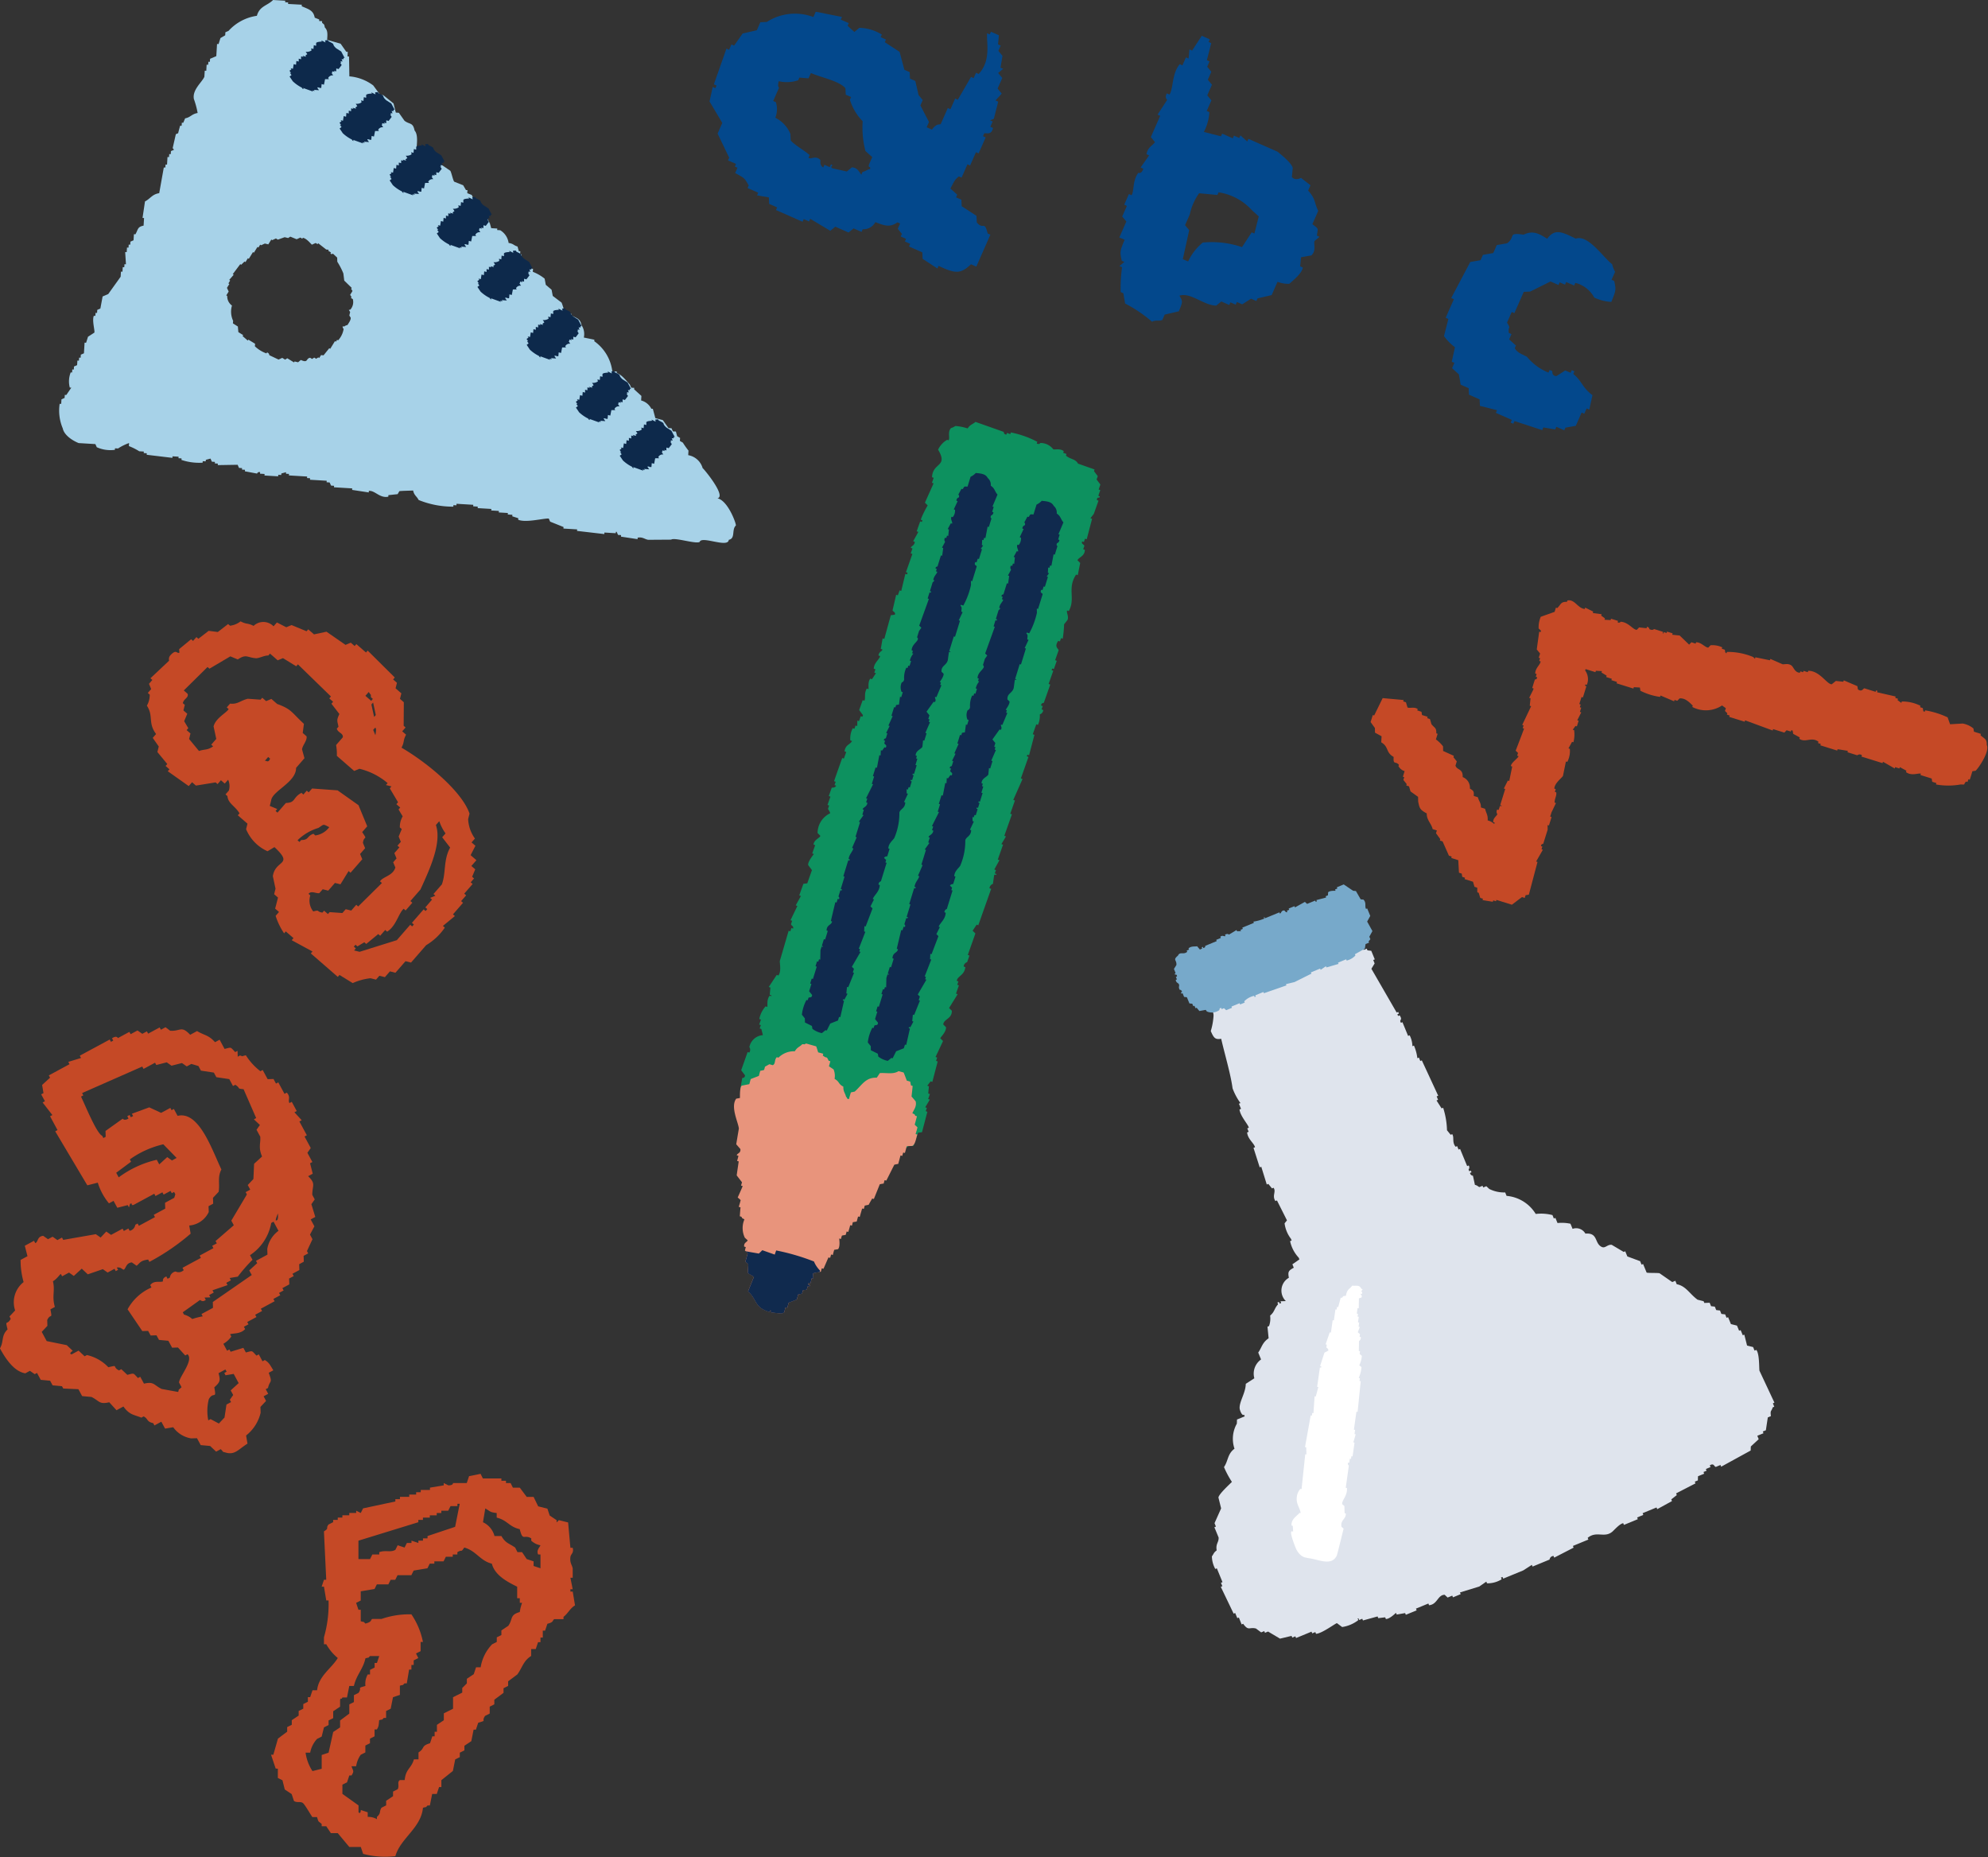 <svg id="グループ_263" data-name="グループ 263" xmlns="http://www.w3.org/2000/svg" xmlns:xlink="http://www.w3.org/1999/xlink" width="144.148" height="134.64" viewBox="0 0 144.148 134.64">
  <rect x="0" y="0" width="144.148" height="134.64" fill="#333333" stroke="none"/>
  <defs>
    <clipPath id="clip-path">
      <rect id="長方形_120" data-name="長方形 120" width="144.148" height="134.64" fill="none"/>
    </clipPath>
  </defs>
  <g id="グループ_262" data-name="グループ 262" clip-path="url(#clip-path)">
    <path id="パス_798" data-name="パス 798" d="M154.788,19.059l-.192-.085c.083-.589.147-.459-.324-.833l.424-.964c-.315-.624-.155-.824-.732-1.472l.17-.385-.686-.532s-.413.237-.663-.062c.021-.221.042-.441.062-.663-.108-.38-.782-.907-1.095-1.172l-2.119-.934-.085.193-.494-.447-.084.193-.385-.17-.085.192-.771-.339-.085.193-1.241-.316a3.57,3.57,0,0,0,.4-1.434l-.193-.085.339-.771-.3-.363.34-.771-.3-.362.255-.579-.3-.362q.085-.193.17-.386l-.193-.085q.159-.62.316-1.24l-.193-.085.084-.193-.577-.255-.7,1.072-.193-.085c-.021.221-.041.442-.062.663l-.193-.085-.255.578-.193-.084c-.574.657-.453,1.733-.741,2.2l-.193-.084c-.185.321.023.47.023.47l-.7,1.072.193.085-.679,1.541.3.363c-.157.252-.512.338-.617.879l.193.084-.617.879.193.085c-.121.413-.363.3-.363.3-.433.593-.287,1.319-.486,1.626l-.193-.085-.339.771.193.085-.34.771.3.363-.509,1.156.385.17c-.366.861-.336.887-.209,1.518l.193.085-.362.3.192.085a10.841,10.841,0,0,0-.1,1.8l.192.085c.044.249.087.5.131.748a9.984,9.984,0,0,1,1.95,1.319c.281-.15.537-.019.748-.131l.17-.385,1.026-.239c.262-.658.318-.7.039-1.133.81-.27,1.768.716,2.675.718l.362-.3.578.255.085-.193.385.17.085-.193.386.17.64-.408.385.17.085-.193,1.025-.239.424-.963a2.219,2.219,0,0,0,.856.146c.233-.22.9-.722.98-1.179l-.193-.085c.021-.221.042-.443.062-.663l.748-.131c.382-.351.149-.824.232-1.048l.362-.3m-4.919-.325-.7,1.071a6.8,6.8,0,0,0-2.845-.332,3.859,3.859,0,0,0-1.064,1.372l-.385-.17.463-2.1-.3-.363.34-.771a4.079,4.079,0,0,1,.679-1.542l1.326.124.085-.193a4.1,4.1,0,0,1,2.42,1.3l.493.447q-.158.621-.316,1.242l-.193-.085" transform="translate(-59.112 -1.89)" fill="#03488c" fill-rule="evenodd"/>
    <path id="パス_799" data-name="パス 799" d="M188.167,43.248l.856.146.085-.193.578.255.084-.193.748-.131.425-.964.192.085.17-.385.193.085.231-1.048c-.738-.531-.772-1.048-1.394-1.534l.084-.193-.192-.084-.085.193-.386-.17-.64.408c-.36-.006-.29-.356-.3-.363l-.193-.084-.085.193a3.934,3.934,0,0,1-1.565-1.149c-.472-.239-.686-.3-.878-.617l.085-.193-.494-.447.17-.385-.192-.084c-.08-.542.192-.227-.131-.749l.34-.771.193.085.679-1.542.47-.023,1.472-.732.579.255.085-.193.385.17c.028-.064.057-.128.084-.192l.579.255.085-.193a2.14,2.14,0,0,1,1.372,1.064,3.3,3.3,0,0,0,1.241.316c.351-.869.343-.876.209-1.519l-.193-.084.255-.578a2.192,2.192,0,0,1-.216-.555c-.64-.478-1.734-2.168-2.635-1.851-1.019-.5-1.512-.743-2.074.007-.553-.347-1.02-.635-1.711-.294-1.213-.176-.532.149-1.195.624l-.748.131-.255.578-.748.131-.17.385-.748.131-1.381,2.613.193.085q-.3.674-.594,1.349l.193.085-.316,1.24a3.718,3.718,0,0,0,.794.81q-.116.524-.231,1.048l.193.085-.17.385.493.447q.065.374.131.748l.578.255q.012.236.023.471l.771.34c.007.156.015.313.023.47l1.241.316-.084.193,1.156.509-.085.193.193.085c.029-.064.057-.128.085-.193l2.012.656.084-.193" transform="translate(-76.26 -12.258)" fill="#03488c" fill-rule="evenodd"/>
    <path id="パス_800" data-name="パス 800" d="M108.3,16.74l-.023-.47-1.072-.7c-.007-.157-.015-.314-.023-.47l-.385-.17c.028-.064.056-.128.085-.193l-.494-.447c.249-.483.316-.658.617-.879l.192.085.425-.963.193.085.425-.964.193.085.509-1.156-.193-.085.085-.193c.08-.1.522.187.639-.408l-.192-.085.17-.385-.193-.084.278-.108q.158-.621.316-1.242L109.66,7.9l.447-.493-.3-.363.34-.771-.3-.362.363-.3-.193-.084q.073-.429.146-.856l-.3-.362.17-.385-.193-.085c.021-.22.041-.442.062-.663l-.578-.255-.085.193-.193-.084c-.051.7.3,1.979-.61,2.953l-.193-.085-.17.385L107.88,6.2l-.957,1.65-.193-.084-.34.771-.193-.085-.509,1.157c-.1.089-.262-.1-.64.408l-.385-.17.17-.385-.624-1.2.17-.385-.3-.363q-.119-.513-.238-1.025l-.385-.17q-.012-.235-.023-.47l-.385-.17q-.174-.652-.347-1.3l-1.072-.7.085-.193-.385-.17.084-.193a3.292,3.292,0,0,0-1.626-.486l-.363.3-.493-.447.085-.193-.579-.255.085-.193-1.9-.378-.17.385a3.77,3.77,0,0,0-3.377.354l-.47.023-.255.579L91.32,3.05l-.617.878-.193-.084-.17.385-.193-.085-.911,2.59.193.085-.084.193-.193-.085q-.115.524-.231,1.048l.925,1.558q-.17.385-.34.771l.84,1.751-.085.193.579.255-.085.193.193.085c-.057.128-.113.256-.17.385.759.407.656.369.986.894l-.084.193.771.339-.085.193.856.146.023.471.578.255-.084.192,1.927.849c.028-.064.057-.128.084-.192l.386.17.084-.193,1.457.871.362-.3.964.425.363-.3.578.255.084-.193a.984.984,0,0,0,.918-.517c.767.313,1.106.357,1.6.016l.193.085-.17.385.3.363-.085.193.385.17-.084.193.385.17-.084.193.963.424.023.47,1.072.7.085-.192c1.252.6,1.618.574,2.351-.115l.385.17,1.018-2.313-.193-.084c-.26-1.008-.3-.212-.794-.81m-8.286-3.649c-.028.064-.057.128-.084.193-.135-.158-.266-.524-.686-.532l-.363.3-1.048-.232c-.25-.162.184-.218-.108-.277-.028.064-.056.128-.084.192l-.385-.17-.085.193c-.307-.171-.172-.516-.216-.555-.37-.342-.649,0-.855-.147l.084-.193c-.305-.287-1.157-.776-1.372-1.064-.008-.157-.016-.314-.023-.47a2.263,2.263,0,0,0-1.094-1.173,1.7,1.7,0,0,0,.039-1.133l-.193-.085.425-.963c0-.031-.137-.014-.023-.47a2.55,2.55,0,0,0,1.411-.069l.085-.193L96.1,6.3l.17-.385c.8.345,2.031.564,2.505,1.1.008.157.015.314.023.47l.385.17-.084.193a3.779,3.779,0,0,0,.925,1.558,6.846,6.846,0,0,0,.2,2.159l.493.447-.254.578c.007.3.114-.02.107.278-.26.062-.294.153-.555.216" transform="translate(-37.473 -0.62)" fill="#03488c" fill-rule="evenodd"/>
    <path id="パス_801" data-name="パス 801" d="M28.917,100.982l1.5.815-.122.139,1.957,1.7.122-.139.96.59a4.291,4.291,0,0,1,1.289-.352l.4.1.243-.279.4.1.365-.419.4.1.73-.838.4.1,1.095-1.258a4.346,4.346,0,0,0,1.356-1.276l-.14-.121.87-.717-.14-.122.73-.839-.139-.122.365-.419-.139-.122.608-.7-.139-.122.244-.279-.14-.122.225-.541-.28-.243.365-.419-.419-.365.347-.681-.279-.243.244-.28a2.623,2.623,0,0,1-.492-1.41l.1-.4c-.554-1.611-3.061-3.69-4.93-4.779.235-.465.086-.481.329-.943l-.279-.243.243-.279-.139-.122.012-1.708-.279-.244c.035-.133.069-.267.1-.4l-.419-.365.1-.4-.279-.243.122-.14L34.418,79.98l-.122.139-.7-.608-.122.14-.279-.244-.383.159-1.38-.955-.905.194-.419-.365-.122.139L28.9,78.13l-.384.158-.68-.347-.244.279a1.024,1.024,0,0,0-1.446-.031c-.465-.234-.481-.085-.943-.328a1.556,1.556,0,0,1-.766.316l-.139-.121-.748.577-.662-.085-.748.577L22,79l-.243.279-.141-.122-.869.717.018.262c-.2.084-.212-.289-.645.176a.423.423,0,0,0-.1.4l-1.356,1.276.14.121-.243.28q.079.191.157.383l-.243.279.14.122a1.558,1.558,0,0,1-.207.8c.5.759.057,1.239.668,2.055l-.243.28.437.626-.1.4.717.87-.122.14.28.243-.122.14,1.519,1.076.243-.279.279.243,1.429-.231.14.122.243-.279.279.243.244-.279a1.114,1.114,0,0,1,.054.784l-.244.279.14.122c.046.546.563.719.875,1.252l-.122.14.7.608-.1.4a3,3,0,0,0,1.556,1.6l.5-.3c1.441,1.347.059.893-.116,2.109l.194.906-.1.4.279.244q-.1.4-.207.8l.28.243-.244.279a4.84,4.84,0,0,0,.614,1.271l.122-.14.559.487-.122.14m5.336-17.708.243-.279c.206.327.137.086.158.383l.14.122-.122.14-.419-.365m.437.627.122-.14q.1.453.194.906l-.122.139L34.69,83.9m.249,1.69c.167-.075.04.507.036.522l-.158-.383.122-.139M29.333,93.73a3.684,3.684,0,0,1,1.514-.893c.438-.288.31-.289.785-.055a1.5,1.5,0,0,1-1.01.6l-.139-.122c-.493.178-.318.459-.888.455l-.122.14-.139-.122m.935,4.006-.139-.121c.192-.261.578,0,.784-.054l.244-.28.4.1.487-.559.4.1.59-.96.14.122.852-.978-.159-.383.365-.419-.158-.383c.061-.577.384-.132-.055-.785l.365-.419-.632-1.532-1.519-1.076-1.848-.134-.243.279L30,90.137l-.244.279-.139-.122c-.651.343-.4.716-1.131.735l-.608.7-.139-.122.122-.14-.541-.225.1-.4c.079-.687,1.82-1.313,1.806-2.358l.608-.7q-.088-.322-.176-.645c.042-.306.381-.634.329-.942l-.279-.244q.043-.332.086-.662c-.911-.84-.879-1.056-1.939-1.441l-.419-.365-.383.158-.279-.244-.122.14-.924-.067c-.537.128-.741.422-1.289.352L24.2,84.1l.139.121c-.172.288-.943.648-1.095,1.258q.1.453.195.905l-.365.419.139.122c-.448.3-.6.185-1.027.334l-.717-.87q.052-.2.1-.4l-.279-.243.122-.14-.3-.505q.113-.27.225-.541l-.279-.243.1-.4-.14-.122c.05-.322.433-.382.347-.68l-.28-.244,1.721-1.7.14.121,1.514-.893.541.225c.616-.42.683-.137,1.307-.091.242.017.612-.211.905-.194l.122-.14.559.487.383-.158.96.59.122-.139,2.395,2.329-.122.139.28.244-.122.14.577.748c-.231.483-.144.492-.067.924l-.122.14c.093.312.482.319.437.626l-.487.559a3.671,3.671,0,0,1,.054.784l1.258,1.095.383-.158a4.919,4.919,0,0,1,2.042,1.04l-.122.139.4.1-.122.14.6,1.009-.122.139.279.244-.122.139.3.5a1.518,1.518,0,0,0-.207.8l.14.122-.225.541.158.382-.244.28.14.122-.365.419c.052.128.105.255.157.383l-.243.279.158.383c-.185.607-.907.656-1.113,1l.139.121-1.721,1.7-.139-.121-.365.419-.4-.1-.244.279-.924-.067-.122.14-.279-.244-.122.14c-.477-.078-.141-.223-.663-.085a1.252,1.252,0,0,1-.212-1.168m-3.3-9.751.243-.28.14.121c-.137.336-.255.128-.383.159m6.593,13.594-.14-.121.122-.14.139.121.5-.3.14.122.87-.717.139.122.365-.419.14.122c.654-.4.831-1.342,1.2-1.659l.14.122.487-.559-.14-.122.73-.838c.638-1.4,1.566-3.36,1.12-4.675l.244-.279a3.261,3.261,0,0,0,.455.888l-.243.279.577.748c-.5.9-.293,1.824-.6,2.668l-.609.7.14.122-.383.158.14.121L38.6,98.6l.14.121-.122.14-.14-.121-.852.978.14.121-.122.14-.14-.122-.973,1.118-2.7.844-.4-.1.122-.139" transform="translate(-7.758 -32.812)" fill="#c54926" fill-rule="evenodd"/>
    <path id="パス_802" data-name="パス 802" d="M5.041,131.4l-1.5.811.09.167-.577.527.1.591-.167.09q.135.25.27.5l-.167.09.708.911-.167.09.54,1-.167.09,2.328,3.915.758-.193a4.335,4.335,0,0,0,.811,1.5l.334-.18.27.5.757-.193.09.167.076-.257c.249-.1,0,.14.257.077l1.5-.811.09.167.5-.27.09.167.5-.27.09.167.167-.09.091.167-.078.257-.667.36c0,.142.009.283.014.424l-.835.45.09.167-1.168.631-.09-.167-.167.09a.524.524,0,0,1-.411.437l-.09-.167-.333.18-.09-.167-.834.45-.347-.244-.411.437-.347-.244-2.363.413-.09-.167-.334.181-.347-.244-.334.18-.347-.244c-.454.045-.358.459-.577.527l-.09-.167-.668.36q.1.379.193.758l-.5.27a5.767,5.767,0,0,0,.22,1.606,1.856,1.856,0,0,0-.614,2.056l-.411.437c.031.055.061.111.091.167-.27.523-.421,0-.23.771-.483.477-.25.855-.551,1.375.511.951,1.117,1.694,1.838,1.809l.334-.181.347.244.167-.09.27.5.68.064.181.334.681.064.09.167,1.1.05.27.5.681.063c.576.286.551.56,1.285.384l.527.578.5-.271c.439.616.761.587,1.3.808l.167-.09c.345.178.2.386.693.488l.09.167.5-.27q.134.25.27.5l.591-.1a1.989,1.989,0,0,0,1.3.808l.424-.013.271.5.681.063.436.411.334-.18c.281.279.055.156.347.244.676.2.908-.212,1.593-.644-.035-.2-.069-.393-.1-.591a2.958,2.958,0,0,0,1.052-1.645c0-.142-.009-.283-.014-.424l.41-.437c-.059-.112-.119-.223-.179-.334l.334-.181-.181-.334.167-.09c.13-.605.356-.293.05-1.1l.334-.18c-.247-.414-.33-.581-.617-.745l-.167.09-.27-.5-.167.09c-.373-.385-.244-.358-.77-.23l-.181-.334-.924.284-.09-.167-.167.09-.27-.5a1.775,1.775,0,0,0,.577-.527l-.09-.167c.233-.087.746,0,1.092-.373l-.09-.167.334-.18-.09-.167.667-.36-.09-.167.5-.27-.091-.167,1-.541-.091-.167.5-.27-.091-.167.334-.18-.09-.167.5-.27c0-.142-.009-.283-.013-.424l.334-.18c-.03-.056-.06-.112-.09-.167l.5-.27q-.006-.212-.013-.424l.334-.18c0-.141-.009-.282-.013-.424l.333-.18-.09-.167.4-.861-.18-.334c.106-.2.213-.4.321-.6l-.271-.5.334-.18q-.141-.463-.283-.925l.243-.347-.179-.334c.008-.706.274-.793-.3-1.349l.334-.18-.194-.757.167-.09-.36-.668.243-.347c-.149-.278-.3-.556-.45-.834l.167-.09-.541-1,.168-.09-.528-.577.167-.09-.36-.668-.167.09c-.135-.219.117-.413-.193-.758l-.167.09c-.15-.278-.3-.556-.45-.834l-.167.09c-.06-.111-.12-.222-.179-.333l-.425.013-.36-.667-.167.09a4.489,4.489,0,0,1-1.054-1.155c-.388.079-.131.1-.424.013l-.167.09c0-.141-.009-.282-.014-.424l-.167.09c-.372-.385-.244-.359-.771-.23l-.36-.668-.334.18c-.462-.532-.809-.5-1.3-.808l-.5.27c-.656-.694-.69-.24-1.452-.294L12,128.72l-.334.181-.09-.167-.834.451-.09-.167-.334.18-.347-.244-.5.27-.09-.167-.834.451s-.069-.219-.425.013l.091.167-.167.09-.09-.167-2.17,1.171.09.167-.925.283.09.167m7.431,6.981-.347-.244-.577.528-.181-.334a7.373,7.373,0,0,0-2.76,1.274q-.09-.167-.18-.334l1.077-.8-.09-.167a6.807,6.807,0,0,1,2.427-1.095l.965.988-.333.181m3.868,15.153.09.167-.167.09.089.167.591-.1.361.668-.578.527.181.334-.244.347.09.167-.334.18q-.069.47-.141.938l-.41.437-.6-.321-.168.09a3.521,3.521,0,0,1,.038-1.529c.334-.606.58.069.4-.862.417-.381.457-.477.307-1.028l.5-.27m3.843-10.049a2.066,2.066,0,0,0-.808,1.3c0,.141.009.282.013.424l-.834.45c.03.056.06.111.09.167l-.577.527.181.334-2.823,1.955q.006.212.013.424l-.835.45.09.167a5.192,5.192,0,0,0-.757.194,1.462,1.462,0,0,0-.6-.321l-.09-.167,1.245-.888c.045-.013.173.189.424-.013l-.09-.167.424-.013-.09-.167.333-.181-.09-.167,1.091-.374-.089-.167.333-.181-.09-.167.591-.1a11.338,11.338,0,0,1,1.065-1.221l-.181-.334a3.544,3.544,0,0,0,1.539-2.339l.168-.09.359.667m-.193-.757s-.053-.038.154-.514c-.017.067.074.55-.154.514m-9.683-11.153.09.167.835-.45.09.167.757-.193.347.244.757-.193.347.244.334-.18.514.153c.059.112.119.223.179.334l.938.141.18.334.938.14.27.5.167-.09c.429.272.06.269.6.321q.457,1.047.914,2.093l-.167.09.437.411-.244.347q.136.251.27.5c.036.5-.155.768.13,1.438l-.577.527q-.025.553-.05,1.105l-.411.437.181.334-.334.18.09.167-1.128,1.9.18.334-1.323,1.145.09.167-.334.18.091.167-1,.54.09.167-1.335.721.09.167a.519.519,0,0,1-.591.1.5.5,0,0,0-.411.437l-.167.09-.09-.167c-.315.113-.243.347-.243.347-.147.112-.671-.1-.925.284l.09.167a3.589,3.589,0,0,0-1.733,1.582q.533.79,1.068,1.579l.423-.013.181.333.424-.013.181.333.681.064q.135.251.27.5l.424-.013.528.577.167-.09c.468.454-.611,1.635-.615,2.056l.181.333c-.279.281-.156.054-.244.347l-1.194-.217c-.58-.277-.547-.561-1.286-.384q-.135-.25-.27-.5l-.168.09c-.372-.385-.245-.358-.77-.23l-.437-.411-.167.09c-.524-.269,0-.421-.771-.23a3.066,3.066,0,0,0-1.555-.885l-.167.09-.437-.411-.5.27c-.265-.041.077-.257.077-.257l-.437-.41-1.452-.294-.36-.668.411-.437q-.006-.212-.013-.424c.253-.529.386.019.231-.771L3.98,149c-.233-.785.031-1.172-.143-1.862.328-.193.464-.477.577-.527l.09.167.5-.27.347.244.577-.528.437.411,1.091-.374.347.244.5-.27.09.167.167-.09-.09-.167c.3-.058.381.149.514.153.17-.136.156-.487.577-.527l.347.244c.251-.209.266-.378.835-.45l.089.167a16.077,16.077,0,0,0,2.991-2.045c-.034-.2-.069-.393-.1-.591a1.711,1.711,0,0,0,1.412-.977c0-.142-.009-.283-.013-.424l.334-.181c0-.141-.009-.282-.014-.424l.411-.437c.1-.6-.1-1.052.2-1.618-.683-1.43-1.619-4.27-3.176-3.889l-.27-.5-.167.09-.09-.167-.668.36-.86-.4-1.259.463.09.167-.167.09-.09-.167-.167.09.09.167c-.3.191-.424.013-.424.013l-1.245.888q.007.212.013.424l-.167.09-.09-.167c-.393-.17-1.156-2.045-1.531-2.837l.167-.09-.09-.167,4.353-1.918" transform="translate(0 -54.245)" fill="#c54926" fill-rule="evenodd"/>
    <path id="パス_803" data-name="パス 803" d="M34.457,206.064v.668l.334.167.167.668.5.334q.084.25.167.5c.234.158.48,0,.668.167.144.125.632.98.668,1H37.3c.115.415.086.271.334.5v.167h.334l.334.5h.5l.835,1h.835l.167.5a6.2,6.2,0,0,0,2.339.167c.365-1.3,1.862-2.035,2-3.507.333-.1.143.023.334-.167h.167q.083-.417.167-.835h.334l.167-.5h.167v-.5l.835-.668.167-.835.334-.167V204.9l.334-.167v-.334l.5-.334q.084-.417.167-.835h.167l.167-.5c.68-.2.194-.063.5-.5l.334-.167v-.5l.334-.168v-.334l.668-.5v-.334l.334-.167v-.334l.668-.5c.374-.522.437-.984,1-1.337v-.5h.334l.167-.5H53.5v-.334h.167v-.5h.167q.084-.251.167-.5c.5-.123.352-.263.5-.334h.668v-.167c.34-.263.456-.6.835-.835l-.167-1H55.67v-.167h.167q-.084-.417-.167-.835h.167v-.668c-.035-.245-.226-.4-.167-.835.031-.234.262-.273.167-.668H55.67q-.083-.919-.167-1.838l-.668-.167-.167.167v-.167l-.5-.334-.167-.5-.668-.167L53,186.354h-.5l-.5-.668h-.5l-.167-.334h-.334v-.167h-.334v-.167H49.323q-.084-.167-.167-.334l-.835.167-.167.5h-1s.039.168-.334.167l-.334-.167v.167l-1,.167v.167h-.668v.167h-.334v.167h-.5v.167H43.31v.167h-.334v.167l-2.339.5-.167.334-.334-.167v.167h-.5v.167h-.5v.167H38.8v.167h-.334v.167l-.334.167c-.23.3.076.246-.334.5q.084,1.753.167,3.507H37.8q-.083.251-.167.5H37.8c.056.334.111.668.167,1h.167a8.688,8.688,0,0,1-.334,2.673v.5h.167a3.474,3.474,0,0,0,.835,1c-.447.752-1.389,1.291-1.5,2.338h-.334q-.084.251-.167.5h-.167v.334l-.334.167v.334l-.334.167v.334l-.5.334v.334l-.334.167v.334l-.668.5-.334,1.169h-.167l.334,1ZM49.49,187.19c.345.182.3.279.835.334v.334c.771.182.9.671,1.67.835.237.929.294.347.835.668v.167a1.29,1.29,0,0,0,.668.334c-.052.151-.316.363-.167.668H53.5v1l-.5-.167v-.334l-.5-.167-.334-.5h-.334l-.167-.334c-.487-.333-.684-.305-1-.835h-.5a1.523,1.523,0,0,0-.835-1l.167-1M40.3,189.529l4.342-1.337v-.167h.334v-.167h.5v-.167h.5v-.167h.334v-.167h.5l.167-.334h.5v-.168h.167q-.167.836-.334,1.67l-2,.668v.167H44.98v.167h-.334v.167l-.5-.167v.167h-.334l-.167.334-.5-.167-.167.334c-.36.205-.705,0-1.169.167v.167h-.5l-.167.334H40.3Zm.167,4.342V193.2l1-.167.167-.334h.835l.167-.334h.334l.167-.334h1l.167-.334,1-.167.167-.334h.334v-.167h.668l.167-.334h.5v-.167h.334v-.167c.384-.225.228.067.5-.334.861.23,1.139.958,2,1.169.215.846,1.124,1.318,1.837,1.67v.835H52v.334h.167a2.953,2.953,0,0,0-.167.668c-.746.208-.481.5-.835,1l-.5.334v.334l-.334.167v.334l-.334.167a3.106,3.106,0,0,0-.835,1.67h-.334q-.084.25-.167.5l-.5.334v.334l-.334.334v.334l-.668.334v.835l-.668.334v.5l-.5.334v.5h-.167v.334h-.167l-.167.5c-.678.2-.334.338-.835.668v.5h-.334c-.186.665-.588.676-.668,1.5H43.31c-.236.149-.016.411-.167.668l-.334.167v.334l-.5.334v.334l-.334.167c-.195.3-.007.371-.334.668v.167a1.2,1.2,0,0,0-.668-.167v-.334l-.5-.167s-.005.339-.167.167v-.5l-1.169-.835v-.668l.334-.167.167-.5H39.8c.218-.351.1-.321,0-.668h.334a1.91,1.91,0,0,1,.334-.835l.334-.167v-.5l.334-.167v-.334l.334-.167v-.5h.167c.143-.233.126-.288.167-.668.333-.1.143.023.334-.167h.167v-.5l.334-.167.167-.835.5-.167v-.668c.333-.1.143.023.334-.167h.167q.083-.5.167-1h.167v-.334h.167v-.334l.334-.167-.167-.334.334-.167v-.668h.167a5.389,5.389,0,0,0-.835-2,6.149,6.149,0,0,0-2.171.334h-.668c-.127.058,0,.215-.5.334-.19-.187,0-.071-.334-.167v-.835H40.3q-.084-.25-.167-.5l.334-.167M36.8,204.9a2.028,2.028,0,0,1,.5-1l.334-.167q.084-.334.167-.668l.334-.167v-.334l.334-.167v-.5l.5-.334v-.5c.1-.215.079.053.167-.167h.334q.083-.418.167-.835h.334c.182-.8.677-1.234.835-2,.333-.1.143.023.334-.167h.668l-.167.5h-.167v.334l-.334.167v.334h-.167a1.38,1.38,0,0,0-.167.835c-.683.19-.2.07-.5.5l-.334.167v.5l-.334.167v.668l-.668.5v.5l-.5.334q-.167.752-.334,1.5l-.5.167v1l-.668.167a3.183,3.183,0,0,1-.5-1.337Z" transform="translate(-14.31 -77.829)" fill="#c54926" fill-rule="evenodd"/>
    <path id="パス_804" data-name="パス 804" d="M199.677,79.505l-.172-.165a4.8,4.8,0,0,0-1.9-.368l-.032.1c-.159-.071-.062-.19-.14-.267l-.2-.064c.01-.034.021-.068.032-.1a1.685,1.685,0,0,0-.846-.152l-.165.172c-.227,0-.5-.391-.885-.388l-.032.1-.305-.1-.165.172-.688-.661-.54-.057c.01-.034.021-.068.032-.1l-.407-.127-.032.1-.2-.063-.032.1c-.146-.036.068-.072-.07-.134l-.611-.19s-.086.132-.337.006a.178.178,0,0,0-.172-.165c-.011.034-.021.068-.032.1l-.541-.057-.165.172c-.269.012-.583-.54-1.158-.584-.031,0-.072.12-.235.039.01-.034.021-.068.032-.1l-.509-.159-.032.1-.439-.025.031-.1-.274-.2c.011-.034.021-.068.032-.1l-.642-.089.031-.1-.579-.292c-.011.034-.021.068-.032.1-.517-.046-.726-.73-1.26-.616l-.032.1c-.451-.014-.415.161-.7.452l-.1-.032q-.047.153-.095.305l-1.005.358a1.933,1.933,0,0,0-.152.846l.172.165c-.011.034-.021.068-.032.1l-.1-.031-.177,1.285.242.3-.1.305.1.032c-.021.068-.042.136-.064.2l.1.032c-.014.238-.4.495-.387.884l.1.032-.064.2.1.032c-.012.185-.152.149-.165.172q-.1.305-.19.611l.1.032-.031.1-.292.579.1.032-.057.541.1.032-.647,1.361.1.032c-.021.068-.043.136-.064.2l.1.032q-.3.8-.61,1.6l.172.165c-.021.068-.043.136-.064.2l.1.032c-.017.138-.525.458-.559.719l.1.032-.215,1.05-.1-.032-.292.579.1.032-.349,1.12c-.019.149.131,0,.07.133l-.1-.031-.1.3-.1-.032a.3.3,0,0,0,.007.337c-.014.1-.348.318-.292.579l.1.032c-.011.034-.021.068-.032.1a1.1,1.1,0,0,0-.477-.26c.032-.395-.116-.524-.185-.84l-.306-.1c.014-.354-.149-.441-.217-.738l-.3-.095c.017-.317,0-.372-.281-.535a.819.819,0,0,0-.522-.833c.027-.636-.417-.484-.522-.833l.095-.305-.242-.3c.01-.034.021-.068.032-.1l-.783-.356c0-.112,0-.224-.007-.337a2.533,2.533,0,0,0-.515-.5c.042-.136.084-.272.127-.407l-.1-.032c.02-.425-.133-.381-.351-.668l-.108-.369-.2-.064c.01-.034.021-.068.032-.1l-.407-.127-.038-.235-.305-.1c.01-.034.021-.068.032-.1-.266-.187-.617-.022-.745-.12l-.108-.369-.2-.064c.01-.034.021-.068.032-.1l-1.521-.139-.616,1.26-.1-.032c-.053.17-.106.34-.159.509l.312.432.007.337.477.26q-.012.22-.025.439c.571.338.307.725.9,1.062-.034.609.114.268.382.566-.01.034-.021.068-.032.1a.751.751,0,0,0,.446.362l-.127.407.1.032-.032.1c-.01.034-.021.068-.032.1l.242.3c-.011.034-.021.068-.032.1l.2.063c.036.123.072.246.109.369l.547.394.007.337c.1.48.11.59.624.864-.019.481.329.717.427,1.139l.305.095c-.021.068-.042.136-.064.2l.312.432c-.011.034-.021.068-.032.1l.2.064.459,1.036.2.064c-.011.034-.021.068-.032.1l.509.159q.025.455.051.91l.2.064.038.235.2.064-.032.1.611.19.108.369.2.064q0,.168.006.337l.1.032.109.369.1.032.1.031c-.011.034-.021.068-.032.1l.744.12c.011-.034.021-.068.032-.1l.2.064.032-.1,1.12.349.731-.554.2.064.064-.2.235-.038.628-2.373-.1-.031.489-.853-.1-.032.064-.2-.1-.032c.016-.183.153-.149.165-.172l.317-1.018c0-.112,0-.224-.006-.337l.1.031.19-.61-.1-.032.095-.305.324-.681-.1-.032c.009-.326.161-.479.12-.744l-.1-.032.064-.2-.1-.032c0-.38.5-.739.623-.923q.108-.524.216-1.05l.1.032a1.731,1.731,0,0,0,.184-.948l-.1-.032.26-.477.1.032a2.247,2.247,0,0,0,.05-.878l-.1-.032.2-.274.1.032c.043-.136.085-.271.127-.407l-.1-.031.292-.579-.1-.032q.048-.153.095-.305l-.1-.032.063-.2-.1-.032c.053-.17.106-.339.159-.509l.1.032q.128-.407.254-.814l-.1-.032.032-.1.1.032a1.07,1.07,0,0,0-.122-1.043c.011-.034.021-.068.032-.1l.713.222.032-.1.439.025c-.011.034-.021.068-.032.1l.375.229-.032.1.407.127c-.011.034-.021.068-.032.1l.407.127c-.011.034-.021.068-.032.1l1.221.381c.011-.034.021-.068.032-.1l.439.025.038.235a4.5,4.5,0,0,0,1.425.444c.011-.034.021-.068.032-.1l.986.419.032-.1.2.063.165-.172c.443-.045.783.365.955.521l-.031.1a2.123,2.123,0,0,0,2.156-.11l.274.2c-.021.068-.043.136-.064.2l.172.165-.032.1.2.064-.032.1,1.12.349c.01-.034.021-.068.032-.1l2,.737c.01-.034.021-.068.032-.1l.814.254.165-.172.305.095c.01-.034.021-.068.032-.1l.1.031c.013.079.026.157.039.235l.477.26c-.011.034-.021.068-.032.1.463.31.873-.171,1.387.209-.01.034-.021.068-.032.1l.2.063-.032.1,1.222.381c.01-.034.021-.068.032-.1l.744.12c-.01.034-.021.068-.032.1l.713.222a.274.274,0,0,1,.337-.007l-.031.1,1.527.476.032-.1.853.489c.01-.034.021-.068.032-.1l.305.1.031-.1.477.26c-.01.034-.021.068-.032.1.408.3.86.063,1.082.113-.011.034-.021.068-.032.1l.814.254c.013.079.026.157.039.235l.305.095c-.011.034-.021.068-.032.1a5.021,5.021,0,0,0,1.787,0c.429.016.149.013.4-.211l.1.032.063-.2.1.032q.1-.306.19-.611l.235-.038c.219-.2,1.04-1.4.807-1.871.013-.443-.154-.426-.452-.7l.032-.1-.509-.159-.038-.235a1.672,1.672,0,0,0-.783-.356l-.91.052c-.06-.168-.119-.335-.178-.5a6.056,6.056,0,0,0-1.629-.507l-.031.1-.1-.031c-.013-.079-.026-.157-.039-.235l-.2-.064.031-.1a2.87,2.87,0,0,0-1.355-.311l-.032.1-.274-.2c.01-.034.021-.068.032-.1l-.2-.063c.01-.034.021-.068.032-.1l-1.355-.31c.01-.034.021-.068.032-.1l-.1-.031c-.011.034-.021.068-.032.1l-.815-.254c-.093.008-.171.293-.47.077-.013-.079-.026-.157-.039-.235l-.986-.419c-.011.034-.021.068-.032.1l-.541-.057-.3.242c-.354.005-.86-.984-1.706-.978-.011.034-.021.068-.032.1l-.305-.095-.032.1-.2-.064-.031.1c-.38-.014-.448-.4-.618-.528-.231-.17-.5-.067-.642-.089l-.885-.387-.032.1-1.05-.216c-.011.034-.021.068-.032.1" transform="translate(-72.388 -31.708)" fill="#c54926" fill-rule="evenodd"/>
    <path id="パス_805" data-name="パス 805" d="M54.062,33.95A1.321,1.321,0,0,0,53.013,33c.006-.111.013-.22.02-.331a5.652,5.652,0,0,1-.408-.577l-.214-.123c0-.073.009-.147.013-.22l-.213-.124-.09-.337-.22-.013-.1-.227-.22-.013-.408-.577-.544-.143-.181-.675-.11-.006a1.161,1.161,0,0,0-.739-.6c.007-.11.013-.22.02-.33l-.525-.474c0-.036,0-.073.006-.11l-.22-.013c-.032-.076-.065-.151-.1-.227-.241-.257-.583-.719-.946-.831,0-.036,0-.073.006-.11l-.33-.02a3.143,3.143,0,0,0-1.308-2.18l.007-.11-.765-.157a1.168,1.168,0,0,0-.168-.9c-.1-.488-.336-.485-.732-.708l.007-.111-.441-.026c-.053-.039-.218-.687-.284-.792l-.635-.481c-.028-.149-.056-.3-.084-.447l-.421-.357q-.042-.224-.084-.448a3.212,3.212,0,0,0-.855-.494c0-.073.009-.147.013-.221l-.111-.006-.408-.577-.324-.13c.007-.11.013-.22.02-.33l-.111-.007c0-.073.009-.147.013-.22l-.11-.006q-.046-.169-.091-.337c-.322-.1-.26-.195-.648-.26a1.28,1.28,0,0,0-.609-.922l-.22-.013.007-.11-.441-.027q-.045-.168-.091-.337c-.181-.335-.3-.683-.725-.818a1.238,1.238,0,0,0-.492-1.025l-.1-.227-.325-.13c0-.073.009-.147.013-.22l-.11-.007-.2-.344-.648-.26c-.087-.078-.2-.656-.285-.792l-1.062-.727-.22-.013-.1-.227a1.758,1.758,0,0,0-1.069-.617c.043-.525.1-1.067-.141-1.336-.121-.612-.359-.418-.732-.708l-.408-.578-.22-.013L31.646,7.5l-.741-.6-.22-.013-.511-.694a3.342,3.342,0,0,0-1.731-.657q-.012-.72-.024-1.44l-.111-.006c.006-.11.013-.22.02-.331l-.11-.006L27.81,3.17l-.979-.28c.033-.435.047-.689-.167-.9-.053-.281-.046-.185-.2-.344,0-.037,0-.074.006-.111l-.22-.013.007-.11-.325-.13c-.1-.554-.463-.611-.945-.831l.007-.11L24,.286c0-.037,0-.073.006-.111l-.22-.013.007-.111L22.912,0c-.424.425-.978.429-1.175,1.146A3.427,3.427,0,0,0,19.68,2.24l-.227.1c0,.073-.009.147-.013.22l-.344.2-.137.435-.111-.007q-.026.441-.053.882l-.454.194c0,.073-.009.147-.013.22l-.11-.007c0,.073-.009.147-.013.22l-.111-.006-.026.441-.111-.006c-.009.147-.018.294-.027.441-.175.4-.892.948-.76,1.614a6.041,6.041,0,0,1,.271,1.012c-.441.075-.5.31-.908.388L16.4,8.9,16.294,8.9c0,.073-.009.147-.013.22l-.11-.006c-.048.181-.1.363-.143.544l-.167.071-.23,1.011.1.117-.227.1c0,.073-.009.147-.013.22l-.111-.006c0,.073-.009.147-.013.22l-.111-.007-.033.551-.11-.006c0,.073-.009.146-.013.22l-.111-.006q-.167.93-.333,1.861c-.523.085-.639.4-1.032.6L13.446,15.8l.11.007-.033.551c-.452.093-.387.265-.591.628l-.111-.006q-.013.22-.027.441l-.227.1c0,.074-.009.148-.013.22l-.111-.006c0,.073-.009.147-.013.22l-.111-.006c-.006.11-.013.22-.02.33l-.111-.006.057.888-.11-.006c0,.073-.009.147-.013.22l-.11-.007c-.007.111-.013.221-.02.331l-.11-.006-.023.37-.9,1.257-.407.174-.163.875-.227.1c0,.073-.009.147-.013.22l-.11-.007c0,.074-.009.148-.013.22l-.11-.006c-.146.332.09,1.1.037,1.219l-.461.3-.137.435-.111-.007q-.023.386-.046.772l-.227.1c0,.073-.009.147-.013.22l-.111-.006c0,.073-.009.147-.013.22l-.111-.007c-.006.111-.013.221-.02.331l-.227.1c0,.073-.009.147-.013.22l-.111-.007c0,.073-.009.147-.013.22L8.238,27a1.772,1.772,0,0,0-.067,1.1l.111.006-.364.532-.11-.007c0,.073-.009.147-.013.22l-.227.1c-.006.111-.013.22-.02.331l-.111-.007a3.3,3.3,0,0,0,.225,1.784c.1.495.71.888,1.153,1.065l1.212.073.1.227a2.422,2.422,0,0,0,1.316.19c0-.037,0-.073.006-.111l.22.013a3.708,3.708,0,0,1,.8-.395c0,.073-.009.147-.013.22a4.314,4.314,0,0,1,.752.377l.331.02-.007.11.22.013c0,.037,0,.073-.006.111l1.867.223.007-.111.441.027-.007.11.22.013c0,.037,0,.073-.006.111a4.034,4.034,0,0,0,1.536.2l.007-.11.22.013c0-.037,0-.073.006-.111l.337-.09.1.227.22.013-.007.111.221.013-.007.11,1.44-.024.1.227.22.013c0,.036,0,.073-.006.11l.22.013-.007.11.875.163c.026,0,.045-.146.227-.1,0,.036,0,.073-.006.11l.33.02c0,.037,0,.073-.006.111l.992.06.007-.111.22.013c0-.036,0-.073.006-.11l.337-.091c0,.037,0,.074-.006.111l.22.013c0,.036,0,.073-.006.11l1.323.08-.007.11.22.013c0,.036,0,.073-.006.11l1.213.073-.007.111.22.013.1.227.22.013-.007.11,1.323.08-.007.11,1.206.183.007-.11c.437-.053.792.553,1.413.417,0-.037,0-.073.006-.111l.668-.071.123-.214c.081-.03.9-.039,1-.051.074.36.259.407.4.688a6.589,6.589,0,0,0,2.515.483l.007-.11.22.013c0-.037,0-.073.006-.111l1.213.073-.007.111.331.02c0,.036,0,.073-.006.11l.992.06c0,.037,0,.073-.006.111l.551.033c0,.036,0,.073-.006.11l.661.04-.007.11.331.02c0,.036,0,.073-.006.11l.434.137c0,.037,0,.073-.006.111.547.235,1.782-.1,2.218-.088l.1.227.972.39-.007.111.992.06-.007.11,1.978.23.007-.111.771.046c.156,0-.039-.1.117-.1l.1.227.22.013-.007.111,1.206.183c0-.036,0-.073.006-.11.355-.067.514.12.765.156l1.661-.011c.242-.186,1.829.347,2.071.161.141-.456,2.068.473,2.108-.15.5-.093.194-.732.509-1.03.076-.032-.546-1.814-1.333-1.978.636-.124-.8-1.919-1.053-2.174M28.5,22.623c-.02.084-.039.168-.06.252l.1.156c.016.163-.108.33-.231.531a.727.727,0,0,0-.268.123l-.069-.043c-.05.13.058.177.053.226a1.607,1.607,0,0,1-.4.81l-.07-.043-.086.139-.07-.043-.344.558-.069-.043-.414.515-.183-.016-.129.209-.069-.043-.156.1-.139-.086-.156.1-.139-.086c-.327.046-.124.41-.676.16l-.2.166-.252-.059-.043.069-.488-.3-.156.1-.209-.129-.268.123-.67-.317a.223.223,0,0,0-.167-.2l-.043.07a2.408,2.408,0,0,1-.837-.516c.005-.061.011-.122.016-.183l-.488-.3-.043.069-.376-.327.043-.07-.349-.215c-.012-.136-.025-.272-.037-.408L20,23.445c.005-.061.01-.122.016-.182a1.564,1.564,0,0,1-.085-1.111.813.813,0,0,1-.343-.693l-.069-.043.172-.279-.123-.268.172-.279-.069-.043.129-.209-.07-.043.328-.376-.07-.043.543-.724.069.043.242-.236.069.043.172-.279.069.043.3-.488.069.043.258-.418.07.043c.043-.07.086-.14.129-.209l.069.043.268-.123.252.059.215-.348.069.043.268-.123.139.086.494-.177.252.06.156-.1.461.189.269-.123.139.086.043-.07c.275.054.539.4.654.5L26,17.618l.139.086.043-.07.584.457.182.016-.043.069.209.13-.043.069c.1.1.164.01.183.016l.305.285.01.3a5.2,5.2,0,0,1,.439.848q.032.26.064.521l.542.527-.043.069.1.156-.172.279.1.156-.043.069.139.086a.833.833,0,0,1-.178.757l-.113.027.1.156" transform="translate(-3.111)" fill="#a7d2e8" fill-rule="evenodd"/>
    <path id="パス_806" data-name="パス 806" d="M40.022,5.827l.26.492L40.2,6.3c0,.118.029.105-.14.1.137.324,0,.073-.082.19l.057.086-.085-.023.115.171-.223.294-.17-.045c0,.071,0,.141,0,.212l-.17-.045.058.086-.17-.045c-.028.019.014.1-.055.127l.115.171a.343.343,0,0,0-.365.186l.057.085-.282,0c-.027.134-.053.268-.08.4l-.17-.045c-.008.092-.016.183-.025.275-.075.046-.285-.1-.282,0l.115.171-.367-.027.057.085-.17-.045.057.086-.737-.265.057.086-.085-.023-.057-.086A2.738,2.738,0,0,1,36.517,8l-.23-.343.139-.1-.115-.171.085.023-.115-.171.14-.1-.058-.086.17.045c.017-.113.035-.226.053-.338l.17.045c.008-.091.017-.183.025-.275l.17.045c0-.071,0-.141,0-.212l.17.045c0-.071,0-.141,0-.212l.17.045-.057-.085.255.067-.057-.086.14-.1-.115-.171a.614.614,0,0,0,.422-.1c-.01-.049-.02-.1-.03-.149l.17.045c.009-.092.017-.183.025-.275l.17.045c0-.071,0-.142,0-.212.1-.084.246-.075.422-.1l-.057-.085.312.153c-.01-.05-.02-.1-.03-.149l.2-.019.057.086c.573.274.157.139.542.5l.37.238" transform="translate(-15.29 -2.11)" fill="#0d294b" fill-rule="evenodd"/>
    <path id="パス_807" data-name="パス 807" d="M46.293,12.332l.26.491-.085-.022c0,.118.029.105-.14.1.137.324,0,.073-.082.19l.057.086-.085-.023.115.171-.223.294-.17-.045c0,.071,0,.141,0,.212l-.17-.045.057.086-.17-.045c-.028.019.014.1-.055.127l.115.171a.344.344,0,0,0-.365.186l.058.085-.282,0c-.027.134-.054.268-.08.4l-.17-.045c-.008.092-.016.183-.025.275-.075.046-.285-.1-.282,0l.115.171-.368-.027.058.086-.17-.045.057.086-.737-.265.057.086-.085-.023-.057-.086a2.738,2.738,0,0,1-.655-.455l-.23-.343.139-.1-.115-.171.085.023-.115-.171.14-.1-.058-.086.17.045c.017-.113.035-.226.053-.338l.17.045c.008-.091.016-.183.025-.275l.17.045c0-.071,0-.141,0-.212l.17.045c0-.071,0-.141,0-.212l.17.045-.058-.085.255.067-.057-.086.14-.1-.115-.171a.614.614,0,0,0,.422-.1c-.01-.049-.02-.1-.03-.149l.17.045c.009-.092.017-.183.025-.275l.17.045c0-.071,0-.142,0-.212.1-.084.246-.075.422-.1l-.057-.085.312.153c-.01-.05-.02-.1-.03-.149l.2-.019.058.086c.573.274.157.139.542.5l.37.238" transform="translate(-17.932 -4.851)" fill="#0d294b" fill-rule="evenodd"/>
    <path id="パス_808" data-name="パス 808" d="M52.564,18.836l.26.491-.085-.022c0,.118.029.105-.14.1.137.324,0,.073-.082.19l.057.086-.085-.023.115.171-.223.294-.17-.045c0,.071,0,.141,0,.212l-.17-.045.058.086-.17-.045c-.028.019.014.1-.055.127l.115.171a.344.344,0,0,0-.365.186l.058.085-.282,0c-.027.134-.054.268-.08.4l-.17-.045c-.008.092-.016.183-.025.275-.075.046-.285-.1-.282,0l.115.171-.367-.027.057.086-.17-.045.057.086-.737-.265.057.086-.085-.023-.057-.086a2.738,2.738,0,0,1-.655-.455l-.23-.343.139-.1-.115-.171.085.023-.115-.171.14-.1-.058-.086.17.045c.017-.113.035-.226.053-.338l.17.045c.008-.091.017-.183.025-.275l.17.045c0-.071,0-.141,0-.212l.17.045c0-.071,0-.141,0-.212l.17.045-.058-.086.255.068-.057-.086.14-.1-.115-.171a.614.614,0,0,0,.422-.1c-.01-.049-.02-.1-.03-.149l.17.045c.009-.092.017-.183.025-.275l.17.045c0-.07,0-.141,0-.212.1-.084.246-.075.422-.1l-.057-.086.312.153c-.01-.05-.02-.1-.03-.149l.2-.019.058.086c.573.274.157.139.542.5l.37.238" transform="translate(-20.575 -7.592)" fill="#0d294b" fill-rule="evenodd"/>
    <path id="パス_809" data-name="パス 809" d="M58.471,25.482l.26.491-.085-.022c0,.118.029.105-.14.1.137.324,0,.073-.082.19l.057.086-.085-.023.115.171-.223.294-.17-.045c0,.071,0,.141,0,.212l-.17-.045.058.086-.17-.045c-.028.019.014.1-.055.127l.115.171a.344.344,0,0,0-.365.186l.058.085-.282,0c-.027.134-.053.268-.08.4l-.17-.045c-.008.092-.016.183-.025.275-.075.046-.285-.1-.282,0l.115.171-.367-.027.057.086-.17-.045.058.086-.738-.265.057.086-.085-.023-.057-.086a2.738,2.738,0,0,1-.655-.455l-.23-.343.139-.1-.115-.171.085.023-.115-.171.14-.1-.058-.086.17.045c.017-.113.035-.226.053-.338l.17.045c.008-.091.016-.183.025-.275l.17.045c0-.071,0-.141,0-.212l.17.045c0-.071,0-.141,0-.212l.17.045-.058-.086.255.068-.057-.086.14-.1-.115-.171a.614.614,0,0,0,.422-.1c-.01-.049-.02-.1-.03-.149l.17.045c.009-.092.017-.183.025-.275l.17.045c0-.071,0-.141,0-.212.1-.084.246-.075.422-.1l-.057-.085.312.153c-.01-.05-.02-.1-.03-.149l.2-.019.058.086c.573.273.157.138.542.5l.37.238" transform="translate(-23.064 -10.393)" fill="#0d294b" fill-rule="evenodd"/>
    <path id="パス_810" data-name="パス 810" d="M63.564,32.185l.26.491-.085-.022c0,.118.029.105-.14.1.137.324,0,.073-.082.19l.057.086-.085-.023.115.171-.223.294-.17-.045c0,.071,0,.141,0,.212l-.17-.045.058.086-.17-.045c-.028.019.014.1-.055.127l.115.171a.344.344,0,0,0-.365.186l.058.085-.282,0c-.027.134-.054.268-.08.4l-.17-.045c-.008.092-.016.183-.025.275-.075.046-.285-.1-.282,0l.115.171-.368-.027.058.086-.17-.045.057.086-.737-.265.057.086-.085-.023-.057-.086a2.738,2.738,0,0,1-.655-.455l-.23-.343.139-.1-.115-.171.085.023-.115-.171.14-.1-.058-.086.17.045c.017-.113.035-.226.053-.338l.17.045c.008-.091.016-.183.025-.275l.17.045c0-.071,0-.141,0-.212l.17.045c0-.071,0-.141,0-.212l.17.045-.058-.086.255.068-.057-.086.14-.1-.115-.171a.614.614,0,0,0,.422-.1c-.01-.049-.02-.1-.03-.149l.17.045c.009-.092.017-.183.025-.275l.17.045c0-.071,0-.141,0-.212.1-.084.246-.075.422-.1l-.057-.085.312.153c-.01-.05-.02-.1-.03-.149l.2-.019.058.086c.573.273.157.138.542.5l.37.238" transform="translate(-25.211 -13.218)" fill="#0d294b" fill-rule="evenodd"/>
    <path id="パス_811" data-name="パス 811" d="M69.731,39.447l.26.491-.085-.022c0,.118.029.105-.14.1.137.324,0,.073-.082.19l.057.086-.085-.023.115.171-.223.294-.17-.045c0,.071,0,.141,0,.212l-.17-.045.058.086L69.1,40.9c-.028.019.014.1-.055.127l.115.171a.344.344,0,0,0-.365.186l.058.085-.282,0c-.027.134-.054.268-.08.4l-.17-.045c-.008.092-.016.183-.025.275-.075.046-.285-.1-.282,0l.115.171-.368-.027.058.086-.17-.045.057.086-.737-.265.057.086-.085-.023-.057-.086a2.738,2.738,0,0,1-.655-.455L66,41.279l.139-.1L66.021,41l.085.023-.115-.171.14-.1-.058-.086.17.045c.017-.113.035-.226.053-.338l.17.045c.008-.091.017-.183.025-.275l.17.045c0-.071,0-.141,0-.212l.17.045c0-.071,0-.141,0-.212l.17.045-.058-.086.255.068-.057-.086.14-.1-.115-.171a.614.614,0,0,0,.422-.1c-.01-.049-.02-.1-.03-.149l.17.045c.009-.092.017-.183.025-.275l.17.045c0-.071,0-.141,0-.212.1-.084.246-.075.422-.1l-.057-.085.312.153c-.01-.05-.02-.1-.03-.149l.2-.019.058.086c.573.274.157.139.542.5l.37.238" transform="translate(-27.81 -16.278)" fill="#0d294b" fill-rule="evenodd"/>
    <path id="パス_812" data-name="パス 812" d="M75.909,47.3l.26.491-.085-.022c0,.118.029.105-.14.1.137.324,0,.073-.082.19l.057.086-.085-.023.115.171-.223.294-.17-.045c0,.071,0,.141,0,.212l-.17-.045.058.086-.17-.045c-.028.019.014.1-.055.127l.115.171a.344.344,0,0,0-.365.186l.058.085-.282,0c-.027.134-.054.268-.08.4l-.17-.045c-.008.091-.016.183-.025.275-.075.046-.285-.1-.282,0l.115.171-.368-.027.058.086-.17-.045.057.086-.737-.265.057.086-.085-.023-.057-.086a2.738,2.738,0,0,1-.655-.455l-.23-.343.139-.1-.115-.171.085.023-.115-.171.14-.1-.058-.086.17.045c.017-.113.035-.226.053-.338l.17.045c.008-.091.016-.183.025-.275l.17.045c0-.071,0-.141,0-.212l.17.045c0-.071,0-.141,0-.212l.17.045-.058-.086.255.068-.057-.086.14-.1-.115-.171a.614.614,0,0,0,.422-.1c-.01-.049-.02-.1-.03-.149l.17.045c.009-.092.017-.183.025-.275l.17.045c0-.071,0-.141,0-.212.1-.084.246-.075.422-.1l-.057-.085.312.153c-.01-.05-.02-.1-.03-.149l.2-.019.058.086c.573.273.157.139.542.5l.37.238" transform="translate(-30.413 -19.587)" fill="#0d294b" fill-rule="evenodd"/>
    <path id="パス_813" data-name="パス 813" d="M81.4,53.338l.26.491-.085-.022c0,.118.029.105-.14.1.137.324,0,.073-.082.19l.057.086-.085-.023.115.171-.223.294-.17-.045c0,.071,0,.141,0,.212l-.17-.045.058.086-.17-.045c-.028.018.014.1-.055.126l.115.171a.344.344,0,0,0-.365.185l.058.086-.282,0c-.027.134-.053.268-.08.4l-.17-.045c-.008.092-.016.183-.025.275-.075.046-.285-.1-.282,0l.115.171-.367-.026.057.086-.17-.045.057.086-.737-.265.057.086-.085-.023-.057-.086a2.738,2.738,0,0,1-.655-.455l-.23-.343.139-.1-.115-.171.085.023-.115-.171.14-.1-.058-.086.17.045c.017-.113.035-.226.053-.338l.17.045c.008-.091.017-.183.025-.275l.17.045c0-.071,0-.141,0-.212l.17.045c0-.071,0-.141,0-.212l.17.045c-.019-.028-.039-.057-.057-.086l.255.068-.057-.086.14-.1-.115-.171a.614.614,0,0,0,.422-.1c-.01-.049-.02-.1-.03-.149l.17.045c.009-.092.017-.183.025-.275l.17.045c0-.071,0-.141,0-.212.1-.084.246-.075.422-.1l-.057-.085.312.153c-.01-.05-.02-.1-.03-.149l.2-.019.058.086c.573.273.157.139.542.5l.37.238" transform="translate(-32.727 -22.132)" fill="#0d294b" fill-rule="evenodd"/>
    <path id="パス_814" data-name="パス 814" d="M191.141,147.8l-.1-.249-.439-.11q-.1-.4-.2-.792l-.112.046-.153-.373-.112.046-.154-.373-.439-.111-.205-.5-.112.046-.1-.249-.275-.032-.1-.249-.275-.032c-.034-.083-.068-.166-.1-.249l-.275-.032-.1-.249-.387.014-.051-.124-.439-.111c-.569-.411-.844-1-1.512-1.122l-.1-.249-.224.093-.92-.639c-.128-.036-.885-.008-.938-.05l-.256-.621-.112.046-.1-.249-.929-.345-.154-.373-.112.046-.868-.515c-.313-.04-.466.277-.724.153-.544-.26-.244-1.044-1.185-.966a.763.763,0,0,0-.929-.345c-.051-.124-.1-.248-.154-.373a3.061,3.061,0,0,0-.938-.05l-.154-.373-.112.046-.1-.249a3.265,3.265,0,0,0-1.214-.082,2.749,2.749,0,0,0-2.114-1.311l-.1-.249a2.406,2.406,0,0,1-1.153-.252l-.215-.2-.224.093-.051-.124-.224.093c-.08-.019-.16-.132-.327-.156l-.145-.668s-.159.008-.215-.2l.112-.046c-.017-.042-.034-.083-.051-.124l-.112.046-.051-.124a.245.245,0,0,0,.01-.294l-.112.046-.513-1.244-.112.046-.1-.249-.112.046c-.282-.345-.08-.667-.247-.916l-.112.046-.266-.327a5.746,5.746,0,0,0-.279-1.631l-.112.046-.369-.576.112-.046-.1-.248.112-.047-1.189-2.565-.112.046-.1-.249-.112.046a3.179,3.179,0,0,0-.247-.916l-.112.046a1.809,1.809,0,0,0-.2-.792l-.112.046-.41-.995-.112.046-.051-.124c.02-.122.149-.138-.042-.419l-.112.046-.051-.124.112-.046-.051-.124-.112.046-1.833-3.173.234-.387-.1-.249.112-.046-.256-.622-.276-.032-.051-.124-.224.093-.266-.327a1.371,1.371,0,0,0-1.111.167c0,.1-.007.2-.01.3-.311.325-.837.132-1.06.292l.051.124-.224.092.051.124c-.171.122-.245-.036-.276-.032l-.9.37.051.124-.948.245s.021.2-.285.263a.306.306,0,0,0-.388.014q-.035.233-.071.465c-.165.1-.223-.145-.326-.156l-.225.093-.051-.124-.621.4-.051-.124-1.008.416.051.124-.224.093.051.124-.5.06-.051-.124-1.008.416-.051-.124-.285.263-.051-.124-.224.093-.051-.124c-.323.023-.8.623-.855.789-.234.4-.011.153-.019.59a4.722,4.722,0,0,1-.2,1.1c.228.521.322.624.756.561.248,1.1.683,2.528.824,3.588a4.391,4.391,0,0,0,.573,1.073l-.112.046.154.373-.112.046c.058.491.635,1.087.676,1.321l-.112.046.1.249-.112.046c.046.491.5.771.574,1.073l-.112.046.452,1.414.112-.046q.2.645.4,1.29l.112-.046.266.327.112-.046c.212.281-.128.568.135.963l.112-.046.727,1.446-.173.216a2.332,2.332,0,0,0,.461,1.119l.051.125-.112.046a2.521,2.521,0,0,0,.625,1.2l.051.124-.509.355.1.249c-.39.213-.437.295-.356.728a1.068,1.068,0,0,0-.22,1.691l-.388.014.051.124-.112.046-.051-.124-.112.046.051.124c-.292.32-.244.547-.579.821a1.574,1.574,0,0,1-.08.76l-.112.046.083.838c-.476.333-.484.652-.753,1.037l.205.5a1.258,1.258,0,0,0-.487,1.365l-.621.4c-.009.663-.477,1.286-.445,1.784.009.137.177.583.317.451l.051.124-.561.231c0,.1-.006.2-.01.3a2.235,2.235,0,0,0-.17,1.816c-.518.382-.447.876-.762,1.332a6.851,6.851,0,0,0,.574,1.073c-.227.234-.925.862-.977,1.13l.195.792-.477,1.07.1.249-.112.046.308.746c.019.361-.224.442-.141.931-.241.189-.193.233-.346.434a1.944,1.944,0,0,0,.246.916l.112-.046q.206.5.41,1l-.112.046c.034.083.069.165.1.249l-.112.046.932,1.943.112-.046.154.373.112-.046.2.5.112-.046c.4.553.439.219.929.344l.378.281.224-.093.051.124.224-.093.868.515.836-.2.051.124.224-.093.051.124,1.121-.462.051.124.224-.093.051.124c.41-.005,1.423-.771,1.518-.771l.378.281a2.531,2.531,0,0,0,1.121-.462c.142-.1-.107-.133.061-.17l.051.124.224-.092.051.124,1.06-.292.051.124.5-.061.051.124c.292,0,.714-.443.733-.448l.051.124.612-.107.051.124.785-.323-.051-.124.9-.37c.017.042.035.083.051.124.61-.058.623-.755,1.131-.757l.215.2.336-.139c.017.042.034.083.051.124l.56-.231-.051-.124,1.4-.43.509-.355.051.124a1.937,1.937,0,0,0,1.061-.292c-.017-.042-.035-.083-.051-.124l.112-.046c.017.042.035.083.051.124l1.457-.6.621-.4.051.124,1.233-.508a.3.3,0,0,1,.285-.263l.051.124,1.407-.725c-.017-.042-.035-.083-.051-.124l1.121-.462-.051-.124c.638-.532,1.21.035,1.784-.444.131-.109.535-.582.794-.619l.051.124,1.009-.416c-.017-.042-.034-.083-.051-.124l.448-.185-.051-.125,1.009-.415.051.124,1.07-.587-.051-.124.4-.309-.051-.124,1.406-.726-.051-.124.224-.092c0-.1.006-.2.009-.3l.448-.185-.051-.124.224-.093-.051-.124.336-.139-.051-.124c.309-.2.305.1.439.111l.336-.139.051.124,2.139-1.173c0-.1.006-.2.01-.294l.57-.526-.1-.249.448-.185-.051-.124.112-.046.112-.046q.069-.466.141-.931l.224-.093c-.058-.457.027-.3.131-.636l.112-.046c-.034-.083-.068-.166-.1-.249l.112-.046q-.542-1.159-1.086-2.317c-.031-.245.005-1.224-.227-1.507l-.112.046" transform="translate(-63.924 -49.887)" fill="#dfe4ed" fill-rule="evenodd"/>
    <path id="パス_815" data-name="パス 815" d="M160.864,111.928l-.205-.021-.345-.6-.205-.021-.68-.459-.5.208.038.09-.168.069.037.09c-.024.017-.4-.034-.541.117,0,.072-.006.143-.01.215l-.168.069.038.09-.709.187.037.09-.084.035-.038-.09-.588.242-.159-.146-.719.4-.037-.09-.42.173.037.09-.168.069.037.09c-.123.076-.173-.115-.242-.112-.223.01-.185.2-.3.229l-.038-.09-1.008.415c-.127.024-.009-.119-.121-.056l.037.09a3.154,3.154,0,0,1-.793.222l.037.09-.84.346c.013.03.025.061.038.09l-.168.069.038.09-.289.014-.037-.09-.551.333s-.1-.107-.289.013l.037.09c-.1.058-.2-.091-.373.049l.037.09-.336.138.038.09-.84.347s.064.1-.131.16l-.037-.09-.084.035.038.09-.168.069-.2-.236c-.182.034-.418-.029-.625.152l.038.09-.168.069.037.091c-.279.237-.527-.042-.672.277-.4.335-.075.291-.113.681l-.178.285.112.271c.013.137-.083-.008-.046.125.064.036.141-.042.159.146l-.084.035.075.181-.084.035c.028.236.183.2.233.327s-.069.2.065.4c0,0,.1-.041.159.146l-.084.035.037.091.084-.035.112.271.2.021.186.451.205.021.075.181.084-.035.075.181.084-.035.2.237.458-.083c.125.16.02.083.159.146a.939.939,0,0,0,.83-.131c.018-.012-.028-.141.131-.159l.037.09.168-.069.159.146.419-.173-.037-.09.588-.242.038.09.336-.138-.037-.09a1.443,1.443,0,0,1,.719-.4l.038.09.084-.035-.038-.09.588-.242.037.09,1.633-.568-.037-.09.625-.152,1.223-.61-.038-.09.672-.277.037.09.383-.263.037.09.877-.256-.037-.091.588-.242.038.09a1.288,1.288,0,0,0,.635-.367l-.038-.09.719-.4q.028-.17.056-.34l.252-.1-.037-.09.131-.16-.075-.181.224-.41-.382-.688.225-.41-.223-.542-.084.035c-.109-.185.041-.434-.176-.667" transform="translate(-61.997 -46.705)" fill="#77a9ca" fill-rule="evenodd"/>
    <path id="パス_816" data-name="パス 816" d="M162.839,180.811a.915.915,0,0,1-.287-.132,1.409,1.409,0,0,1-.388-.495c-.017-.031-.546-1.323-.3-1.273l.086.017q-.016-.209-.03-.419l-.086-.017c-.04-.49.414-.7.573-.919l.086.017c-.046-.4-.351-.661-.276-1.19a1.037,1.037,0,0,1,.257-.569l.086.017q.134-1.264.267-2.528l.086.017q-.008-.26-.016-.519l-.086-.017.411-2.293.086.017c.009-.067.019-.134.028-.2l.086.017.083-1.223.086.017q.092-.343.185-.686l-.086-.017.2-1.407.086.017.014-.1-.086-.017.314-.97.286-.15c0-.168-.131-.185-.143-.234.009-.067.019-.134.028-.2l-.086-.017c.1-.29.2-.58.3-.87l.086.017.127-.9.087.017.113-.8.086.017c.009-.067.019-.134.028-.2l.086.017.185-.686.086.017c.122-.15.072-.13.286-.15.1-.513.252-.451.458-.735.371.03.505-.075.675.237l.086.017-.115.184.086.017-.014.1c-.039.136-.1-.061-.1.083a.167.167,0,0,1,.058.218l-.187.066q-.006.36-.013.72l-.086-.017c-.019.134-.038.267-.057.4l.086.017-.028.2.086.017c-.019.134-.038.267-.057.4l.086.017c-.014.1-.028.2-.042.3l.086.017-.143.384.158.135c-.009.067-.019.134-.028.2l.086.017a.283.283,0,0,1-.128.284q-.007.36-.013.72l.086.017c-.009.067-.019.133-.028.2l.159.135a1.813,1.813,0,0,1-.185.686l.159.135a2.345,2.345,0,0,1-.2.786l.086.017c-.009.067-.019.134-.028.2l.087.017q-.113,1.114-.225,2.227l-.086-.017q-.091.653-.183,1.306l.086.017c-.014.1-.028.2-.042.3l.086.017c-.058.2-.114.391-.171.586l.086.017q-.07.5-.141,1l-.086-.017c-.009.067-.019.133-.028.2l-.086-.017c-.014.1-.028.2-.042.3l-.086-.017c-.052.164.057.192.058.218q-.113.8-.226,1.607l.087.017c.051.551-.386.9-.343,1.171l.159.135c.005.173.01.346.016.52l.086.017c.03.421-.408.461-.313.97l.155.132c-.006-.005-.455,1.872-.5,1.963-.373.751-1.249.3-1.964.189a2.691,2.691,0,0,1-.308-.062" transform="translate(-68.185 -67.886)" fill="#fff" fill-rule="evenodd"/>
    <path id="パス_817" data-name="パス 817" d="M107.886,54.213l-.12-.042a1.64,1.64,0,0,0-.657.712c.757,1.275-.394.907-.439,2l.12.043-.127.36.12.042-.629,1.4.2.2a7,7,0,0,0-.459.917l-.042.12.12.042c-.014.04-.028.08-.042.12l-.12-.042-.255.72.12.042-.374.678.12.042c-.032.3-.262.282-.29.437l.12.042-.127.36.12.042-.466,1.32.12.042c-.014.04-.028.08-.042.12l-.12-.042q-.152.621-.3,1.242l-.12-.042-.127.36-.12-.042-.262,1.122c0,.087.266.16.155.325l-.282.035q-.237.86-.473,1.721l-.12-.042q-.067.381-.134.762l.12.042c-.032.157-.247.139-.289.437l.12.043c-.042.242-.452.487-.459.917l.12.042c-.028.08-.057.16-.084.24l.12.042-.289.437-.12-.042c-.2.252-.1.685-.134.762l-.12-.043c-.219.377-.064.679-.177.882l-.12-.042-.255.719.275.367-.042.12-.12-.042-.127.36-.12-.043q0,.2-.008.4l-.12-.043-.084.24-.12-.042a1.606,1.606,0,0,0-.176.882l.12.042c-.1.254-.485.259-.537.755l.12.042c-.057.16-.113.32-.17.48l-.12-.043q-.3.84-.593,1.68l.12.042-.085.24.12.043c-.092.189-.3.126-.325.155l-.212.6.12.042-.212.6.12.042c-.028.08-.056.16-.084.24.013.064.13.166.155.325a1.585,1.585,0,0,0-.911,1.432l.2.2c-.011.149-.451.264-.495.635l.12.043c-.071.2-.142.4-.212.6l.12.042c0,.007-.443.525-.417.8l.275.367-.339.959-.282.035-.3.84.12.043-.374.677.12.043-.5,1.037.12.042-.084.24c.018.13.2.122.155.325l-.12-.043-.085.24-.12-.042-.643,2.2c0,.2.116.756-.1,1.044l-.12-.043-.579.875.12.043c-.017.174-.033.348-.05.522l.12.042c-.022.179-.063-.072-.162.078-.189.286-.1.689-.135.762l-.12-.043a1.935,1.935,0,0,0-.459.917l.12.043q-.063.18-.127.359l.12.043-.085.24.12.042.113.444a1.078,1.078,0,0,0-.981.868.354.354,0,0,1-.007.4l-.12-.042q-.233.66-.466,1.319l.275.367c0,.223-.2.181-.2.2q-.068.381-.135.762a2.622,2.622,0,0,0,.515.452l-.007.4a8.544,8.544,0,0,0,.55.734c.465.373.836-.089,1.164.142.012.094.024.188.035.282l.36.127-.043.12.282-.035,1.8.636c-.014.04-.028.08-.042.12l.6.212c.014-.039.028-.08.043-.12l.359.127.2-.2.24.084.042-.12c.484,0,.768.492.995.621l.642.092.2-.2c.183.013.592.664,1.114.664l.043-.12.522.05.042-.12c.524.033.274.561.875.579l.043-.12.24.084.043-.12.36.127.367-.275.24.085c.014-.04.028-.08.042-.12l.24.084.043-.12.4.007.339-.959.282-.035.389-1.482-.12-.042.085-.24-.12-.042.332-.557-.12-.042.127-.36-.12-.043c.016-.174.033-.348.049-.522l-.12-.043.247-.317.12.042q.194-.74.389-1.482l-.12-.042.085-.24-.12-.042.543-1.157-.2-.2c.055-.123.428-.455.417-.8l-.2-.2c.029-.4.638-.4.621-.995l-.2-.2.621-1-.12-.042c.071-.2.141-.4.212-.6l-.12-.043.085-.24-.12-.043c.047-.355.557-.395.621-.995l-.12-.042a.347.347,0,0,1,.248-.318l.17-.48-.12-.042.551-1.559-.2-.2.29-.437.12.042.933-2.638-.12-.043a.352.352,0,0,1,.247-.317l.092-.642c.145-.1.138.1.163-.078l-.12-.042.085-.24-.12-.042.374-.678-.12-.042q.191-.54.381-1.08l-.12-.042.332-.557-.12-.043.551-1.559-.12-.042q.169-.48.339-.96l-.12-.042.671-1.516-.12-.043.382-1.08.17-.48-.12-.042c.014-.04.028-.08.042-.12l.12.042.389-1.482-.12-.042q.128-.36.255-.72l.12.042a1.616,1.616,0,0,0,.135-.762.346.346,0,0,0,.247-.317l-.12-.043.084-.24-.12-.042c.026-.222.185-.167.2-.2q.233-.66.466-1.319l-.12-.043.339-.959-.12-.042c.014-.04.028-.08.042-.12l.12.042.212-.6-.12-.042.254-.72c-.008-.123-.343-.237-.028-.684l.12.042.085-.24.12.042a8.556,8.556,0,0,0,.1-1.044l.247-.318c.111-.255-.1-.555-.028-.684l.12.042c.509-.92-.137-1.635.531-2.646l.12.042.177-.882-.2-.2c.124-.24.529-.286.537-.754l-.12-.043.085-.24c-.013-.1-.26-.156-.155-.325l.12.042.085-.24.12.042.389-1.482-.12-.042.247-.318.339-.959-.12-.042c.024-.254.119-.137.2-.2.045-.175-.089.017-.077-.163l.127-.36-.12-.042.127-.36-.275-.367.085-.24-.275-.367.042-.12-1.2-.424c-.179-.346-.551-.3-.875-.579l.042-.12-.24-.084c.014-.041.028-.08.042-.12-.272-.213-.6-.093-.762-.134a1.155,1.155,0,0,0-.917-.459c-.049,0-.084.139-.282.035l.042-.12a6.882,6.882,0,0,0-1.919-.678l-.042.12-.24-.085c-.014.041-.028.08-.042.12-.22-.025-.17-.187-.2-.2l-2.04-.721c-.235.2-.362.166-.572.473a3.741,3.741,0,0,0-.882-.176,1.511,1.511,0,0,1-.325.155c-.262.281-.048.72-.177.882" transform="translate(-39.089 -22.284)" fill="#0d915f" fill-rule="evenodd"/>
    <path id="パス_818" data-name="パス 818" d="M114.676,60.838l-.365.866.089.028-.11.358.089.027a.256.256,0,0,1-.172.241c-.082.177.034.206.034.206l-.193.625-.089-.028q-.08.416-.159.832l-.09-.028-.055.179-.09-.028-.021.385.09.027-.172.241.09.028q-.111.357-.221.715l-.089-.028c-.028.09-.056.179-.083.268l-.09-.027c-.123.256.089.231.1.323l-.331,1.072-.09-.028.007.3a5.513,5.513,0,0,1-.558,1.492l-.179-.056-.028.09c.146.053.057.276.068.413l.09.027-.282.6.089.027-.359,1.162-.089-.028q-.166.536-.331,1.072l.089.028c-.02.13-.054-.055-.117.061l-.076.564c-.1.392-.494.391-.454.838l.151.145c.02.209-.282.591-.282.6l.089.028-.055.179.089.027-.365.866-.09-.028c-.052.106.112.2-.021.385l-.089-.028-.517.721.213.262-.083.268.09.028-.056.179.09.028-.338.776.09.027-.166.536-.089-.028-.049.474c-.11.183-.492.272-.489.632l.09.028-.056.178.09.028c-.046.149-.092.3-.138.447l.089.028-.193.625-.089-.028-.028.089.089.028-.11.358-.09-.028-.028.089.09.028-.138.447-.09-.027-.055.179-.09-.028.007.3.089.027q-.141.3-.282.6l.09.028c-.016.459-.389.478-.427.749a4.5,4.5,0,0,1-.373,1.842c-.117.17-.418.392-.427.749l.089.028-.165.536c-.013.018-.17-.012-.234.124l.151.145-.055.179.089.027-.414,1.34a.239.239,0,0,0-.172.241l.09.028c-.02.486-.4.725-.51,1.017l.089.028-.255.509.151.145-.5,1.312-.089-.028-.021.385.089.027-.476,1.223.089.028c-.018.06-.036.119-.055.179l.09.027-.627,1.079.152.144c-.028.09-.056.179-.083.268l.089.027-.421,1.044-.089-.027-.049.474.089.027-.227.419-.09-.028-.028.09.09.027q-.135.594-.27,1.189l-.089-.027-.083.268-.557.219-.255.509-.09-.028-.262.213a1.662,1.662,0,0,1-.687-.31c-.012-.069-.023-.138-.034-.207l-.509-.255c0-.1,0-.2-.006-.3l-.213-.262a2.959,2.959,0,0,1,.331-1.072l.089.028.056-.179c.073-.072.261.028.261-.213l-.212-.262.165-.536-.09-.028c.037-.119.074-.238.111-.357l.089.027c.093-.3.184-.6.277-.893l-.09-.027q.055-.179.111-.358l.089.028c.019-.06.037-.119.055-.179l.09.028q.007-.341.014-.681c.027-.089.055-.179.083-.268l.089.028c.053-.122-.075.014-.061-.117.046-.149.092-.3.138-.447l.089.027q.1-.312.193-.625l-.089-.027c.017-.439.356-.379.4-.66l-.089-.028q.161-.684.324-1.368l.09.028c.027-.089.055-.179.083-.268l.089.028c.078-.142-.036-.182-.034-.207l.138-.447.089.028.028-.09-.09-.028.276-.893-.089-.027q.179-.581.359-1.162l.089.028.028-.089-.09-.028c.033-.343.31-.559.338-.776l-.09-.028.338-.776-.09-.027.332-1.072-.09-.028.344-.481-.089-.028.11-.358-.089-.027c.031-.157.329-.185.344-.481l-.09-.028c.028-.089.056-.179.083-.268l-.089-.028.51-1.017-.089-.028q.082-.268.165-.536l-.09-.027q.1-.312.193-.625l.089.028c.01-.03.019-.06.028-.09q.08-.416.159-.831l.089.028c.007-.128.014-.257.021-.385l.089.028.172-.241.089.028c.131-.205-.078-.218-.1-.323.019-.06.037-.119.055-.178l-.089-.028c.007-.16.136-.135.145-.151l.11-.358-.089-.028.255-.508-.09-.028.31-.687-.089-.028.193-.625.09.027.055-.178.207-.034q.038-.282.076-.564l.09.027q.055-.179.111-.358l-.09-.027a.829.829,0,0,1,.014-.68.249.249,0,0,0,.172-.241,1.71,1.71,0,0,1,.159-.831l.09.027.055-.178.089.027.111-.357-.089-.028a1.2,1.2,0,0,1,.255-.509l-.089-.027c.018-.06.036-.119.055-.179l-.089-.028c0-.363.333-.57.427-.749.075-.143-.036-.179-.034-.207l.138-.447.172-.24L109,70.34l.7-1.938-.09-.028.138-.447.089.027.028-.089-.09-.028q.1-.312.193-.625l.145-.152-.09-.027c.032-.3.274-.456.283-.6l-.09-.028.056-.179-.09-.028c.012-.163.132-.129.145-.151l.248-.8.089.027.076-.564-.089-.028.227-.419a.255.255,0,0,1-.007-.3l.09.028c.018-.06.036-.119.055-.179l.089.028.049-.474-.089-.028.227-.419.089.028c.055-.117-.138-.316-.041-.5l.089.028a.722.722,0,0,0,.165-.536l-.089-.027.282-.6-.089-.027a.239.239,0,0,1,.172-.241.162.162,0,0,0-.034-.206l.227-.419.089.028c.143-.222.084-.2.351-.185l.22-.715a1.256,1.256,0,0,0,.378-.275c.336.033.713.054.866.365a.631.631,0,0,1,.22.557c.295.186.282.415.487.64" transform="translate(-42.348 -24.98)" fill="#102a4e" fill-rule="evenodd"/>
    <path id="パス_819" data-name="パス 819" d="M122.946,64.306l-.365.866.089.027-.11.358.089.027a.255.255,0,0,1-.172.241c-.082.177.035.207.035.207q-.1.312-.193.625l-.09-.027q-.079.416-.159.831l-.09-.028-.055.179-.089-.028q-.011.193-.021.385L121.9,68l-.172.241.09.028q-.111.358-.221.715l-.089-.028c-.028.09-.056.179-.083.268l-.09-.028c-.123.257.089.231.1.323l-.331,1.072-.089-.027c0,.1,0,.2.006.3a5.508,5.508,0,0,1-.558,1.491l-.179-.055-.028.089c.146.053.057.276.069.413l.089.028-.282.6.089.028q-.179.581-.359,1.161l-.089-.028q-.166.536-.331,1.072l.089.028c-.02.13-.054-.055-.117.062l-.076.564c-.1.392-.494.39-.454.838l.151.145c.02.209-.282.591-.282.6l.089.028-.055.179.089.028-.365.866-.09-.028c-.052.106.112.2-.021.385l-.089-.028-.517.721.213.262c-.027.09-.055.179-.083.268l.09.027-.056.179.09.028-.338.776.09.027q-.083.268-.165.536l-.09-.028-.049.474c-.11.184-.492.273-.488.632l.089.028c-.019.06-.037.119-.055.179l.089.027-.138.447.089.027-.193.625-.089-.028-.028.09.09.028q-.056.178-.111.357l-.089-.028c-.01.03-.019.06-.028.09l.089.028c-.046.149-.092.3-.138.447l-.09-.028-.055.179-.089-.028c0,.1,0,.2.006.3l.089.028-.282.6.089.027c-.015.459-.389.479-.426.749a4.5,4.5,0,0,1-.373,1.842c-.117.17-.418.392-.427.749l.089.027q-.082.268-.165.536c-.013.017-.17-.012-.234.123l.151.145-.055.179.089.027q-.207.671-.414,1.34a.238.238,0,0,0-.172.241l.089.028c-.02.487-.4.725-.51,1.017l.089.027-.255.509.151.145-.5,1.312-.089-.027-.021.385.089.028-.476,1.223.09.028-.056.179.09.028q-.314.539-.627,1.078l.15.145c-.027.089-.055.178-.082.268l.089.028-.42,1.044-.09-.028-.049.474.089.028-.227.419-.09-.028c-.009.03-.019.06-.027.09l.089.027-.269,1.189-.09-.027-.083.268-.557.219-.255.509-.089-.028-.262.213a1.657,1.657,0,0,1-.687-.31c-.012-.069-.023-.138-.034-.206l-.509-.255c0-.1,0-.2-.006-.3l-.213-.261a2.955,2.955,0,0,1,.331-1.072l.089.027.056-.179c.073-.072.261.028.262-.212l-.213-.262.165-.536-.089-.027.11-.358.09.028.275-.893-.089-.028.111-.358.089.028c.019-.06.037-.119.055-.179l.09.028q.007-.34.014-.68l.083-.268.089.028c.053-.122-.075.014-.061-.117q.069-.224.138-.447l.089.028.193-.625-.089-.028c.017-.439.356-.378.4-.66l-.09-.028q.162-.683.325-1.367l.09.027c.027-.089.055-.179.083-.268l.089.028c.078-.142-.036-.182-.034-.207l.138-.447.089.028.028-.09-.09-.027.276-.894-.089-.027.358-1.161.09.027.028-.089-.09-.028c.033-.343.31-.56.338-.776l-.09-.028.338-.776-.09-.028.332-1.072-.09-.028.344-.481-.089-.028.111-.357-.09-.028c.031-.157.329-.185.344-.481l-.089-.028c.027-.089.055-.178.083-.268l-.09-.027.51-1.017-.089-.028q.082-.268.165-.536l-.09-.028q.1-.312.193-.625l.09.028.027-.09q.08-.416.159-.831l.089.028q.011-.193.021-.385l.089.028.172-.24.089.027c.131-.205-.078-.218-.1-.323l.056-.179-.09-.028c.007-.16.136-.135.145-.151q.055-.179.111-.358l-.09-.027.255-.509-.09-.028q.155-.344.31-.687l-.089-.028.193-.625.09.028.055-.179.207-.034c.025-.188.05-.376.076-.564l.089.027c.037-.119.073-.238.111-.357l-.09-.028a.829.829,0,0,1,.014-.68.247.247,0,0,0,.172-.24,1.72,1.72,0,0,1,.159-.832l.09.028c.018-.06.036-.119.055-.179l.089.028q.056-.179.111-.358l-.089-.028a1.2,1.2,0,0,1,.255-.509l-.089-.027.055-.179-.089-.028c0-.363.333-.57.427-.749.076-.143-.036-.179-.034-.207l.138-.446.172-.241-.152-.145.7-1.938-.09-.028.138-.447.089.028.028-.09-.09-.027.193-.625.145-.151-.09-.028c.032-.3.274-.456.283-.6l-.09-.028.056-.178-.09-.028c.012-.163.132-.129.145-.152l.248-.8.09.027q.037-.281.076-.564l-.089-.027.227-.419a.255.255,0,0,1-.007-.3l.09.027.055-.179.089.028.049-.474-.089-.028.227-.419.089.028c.056-.117-.138-.316-.04-.5l.089.027a.721.721,0,0,0,.165-.536l-.089-.028.282-.6-.089-.028a.238.238,0,0,1,.172-.24.163.163,0,0,0-.034-.207l.227-.419.089.027c.143-.222.084-.2.351-.185l.22-.715a1.256,1.256,0,0,0,.378-.275c.336.034.713.054.866.366a.629.629,0,0,1,.22.557c.295.186.282.415.487.64" transform="translate(-45.834 -26.441)" fill="#102a4e" fill-rule="evenodd"/>
    <path id="パス_820" data-name="パス 820" d="M105.275,137.36c-.039-.014-.081-.02-.128-.036.047-.159.1-.326.137-.488-.064-.067-.139-.128-.2-.195.054-.2.11-.41.163-.61-.039-.014-.081-.02-.12-.034-.1-.177.016-.047-.214-.19.123-.273.323-.492.241-.855-.1-.123-.2-.237-.3-.352.028-.253.06-.515.079-.771a.657.657,0,0,1-.12-.034c-.019-.095-.039-.19-.053-.274a2.407,2.407,0,0,0-.248-.07c-.078-.2-.15-.4-.23-.591l-.368-.1c-.387.25-.864.108-1.36.143-.075.115-.15.229-.223.334-.812-.041-1.085.557-1.6,1.007-.095.019-.189.038-.277.06-.047.159-.1.326-.137.488-.039-.014-.089-.023-.128-.036a.665.665,0,0,1-.024-.079l-.008,0a.534.534,0,0,0-.054-.072c-.079-.3-.2-.344-.194-.719-.4-.219-.248-.343-.635-.567a1.219,1.219,0,0,0-.074-.686l-.334-.223c.034-.12.07-.248.1-.368-.039-.014-.08-.02-.12-.034-.2-.412-.072-.1-.428-.38.014-.039.023-.089.036-.128-.12-.034-.248-.07-.371-.1-.044-.148-.089-.3-.144-.437l-.735-.207c-.177.1-.009.05-.273.053-.219.222-.349.193-.542.512a1.581,1.581,0,0,0-1.183.461.614.614,0,0,1-.12-.034c-.2.2-.069.468-.293.582-.089-.023-.167-.05-.248-.07l-.318.178a2.415,2.415,0,0,1-.067.24c-.087.022-.181.041-.276.06-.034.12-.07.248-.1.368-.2.08-.4.15-.591.23-.034.12-.07.248-.1.368-.19.038-.368.072-.558.111-.155.165-.121.889-.121.889-.087.022-.179.034-.273.053-.438.592.155,1.725.192,2.169-.065.381-.127.755-.191,1.137l.3.344c.05.307-.249.307-.26.461a.664.664,0,0,1,.12.034c-.026.123-.06.242-.1.37a.6.6,0,0,1,.12.034c-.048.334-.1.677-.146,1.012.126.167.259.337.384.5-.02.081-.047.159-.067.24a.608.608,0,0,0,.12.034c-.115.276-.241.557-.364.83a2.539,2.539,0,0,1,.215.19c-.04.162-.09.329-.138.488.039.014.089.023.128.036-.022.212-.036.426-.053.649a.707.707,0,0,1,.12.034c.1.178-.009.05.214.19a1.615,1.615,0,0,0,.031,1.329c.067.059.139.128.206.187-.052.149-.283.154-.257.454a.6.6,0,0,0,.12.034c-.023.089-.042.17-.062.251.02.016.046.043.067.058l.139.128c-.056.209-.109.41-.174.616.075.061.147.131.215.19l-.043.644.451.265L93,148.726c.671.588.424,1.161,1.564,1.493.013-.039.02-.081.034-.12.174.053-.075.088.086.154.262.031.515.059.769.087.1-.147.043.051.164-.091.034-.12.067-.24.1-.37a.645.645,0,0,0,.128.036c.034-.12.067-.24.1-.367.193-.073.388-.153.591-.23.034-.12.067-.24.1-.368.092-.012.179-.034.274-.053.028-.078.05-.167.07-.248.094-.02.186-.031.281-.05a2.572,2.572,0,0,1,.07-.248.6.6,0,0,0,.12.034c.014-.039.02-.081.034-.12-.039-.014-.081-.02-.12-.034a.608.608,0,0,1,.034-.12.694.694,0,0,1,.12.034c.036-.128.07-.248.1-.367a.608.608,0,0,1,.12.034c-.006-.134-.011-.267-.017-.4.153-.034.324-.07.481-.093a.312.312,0,0,1,.076-.017c.02-.08.042-.17.07-.248a.613.613,0,0,0,.12.034c.123-.273.238-.549.361-.822.039.014.081.02.12.034a2.573,2.573,0,0,0,.07-.248.75.75,0,0,0,.128.036c.026-.123.06-.243.1-.371.094-.019.186-.03.281-.05.171-.212.074-.756.079-.771.039.013.089.022.128.036a2.408,2.408,0,0,1,.07-.248c.087-.022.179-.034.274-.053.02-.081.05-.167.069-.248a.663.663,0,0,0,.12.034c.047-.159.1-.326.137-.488.039.014.081.02.128.036.02-.081.042-.17.062-.251.095-.02.187-.031.282-.05l.1-.367c.039.014.081.02.12.034.056-.209.117-.407.174-.615a.644.644,0,0,0,.12.033,2.408,2.408,0,0,0,.067-.24l.285-.058c.081-.156.168-.3.257-.454.039.014.081.02.12.034l.431-1.069c.094-.019.189-.039.281-.05.023-.089.042-.17.07-.248.039.014.081.02.12.034.2-.387.389-.777.584-1.156l.284-.058c.053-.2.11-.41.163-.61a.751.751,0,0,1,.128.036c.023-.089.042-.17.069-.248.039.014.081.02.12.034.05-.167.09-.329.137-.488.137-.013.27-.019.4-.024.215-.109.263-.5.361-.822" transform="translate(-38.759 -55.102)" fill="#e8947c" fill-rule="evenodd"/>
    <path id="パス_821" data-name="パス 821" d="M98.81,158.227c0-.034.006-.068.01-.1a1.994,1.994,0,0,1-.437-.655,15.905,15.905,0,0,0-2.74-.8l-.105.3-.9-.318c-.083.085-.163.162-.253.245-.314-.058-.63-.109-.943-.167l0,.008.139.128c-.056.209-.11.41-.174.616.075.062.147.131.214.19l-.043.644c.145.087.3.176.451.265l-.428,1.062c.671.588.425,1.161,1.564,1.493.014-.039.02-.081.034-.12.175.053-.075.087.086.153l.77.087c.1-.148.043.05.164-.091.034-.12.067-.24.1-.37a.67.67,0,0,0,.128.036c.034-.12.067-.24.1-.367.193-.073.388-.153.591-.23l.1-.368c.091-.012.179-.034.273-.053.028-.078.05-.167.07-.248.095-.019.187-.031.281-.05.02-.081.043-.17.071-.248a.592.592,0,0,0,.12.034c.014-.039.02-.08.034-.12-.039-.014-.081-.02-.12-.034a.592.592,0,0,1,.034-.12.612.612,0,0,1,.12.034c.036-.128.07-.248.1-.368a.644.644,0,0,1,.12.034q-.008-.2-.016-.4c.153-.034.323-.07.481-.093" transform="translate(-39.363 -66.013)" fill="#102a4e" fill-rule="evenodd"/>
  </g>
</svg>
